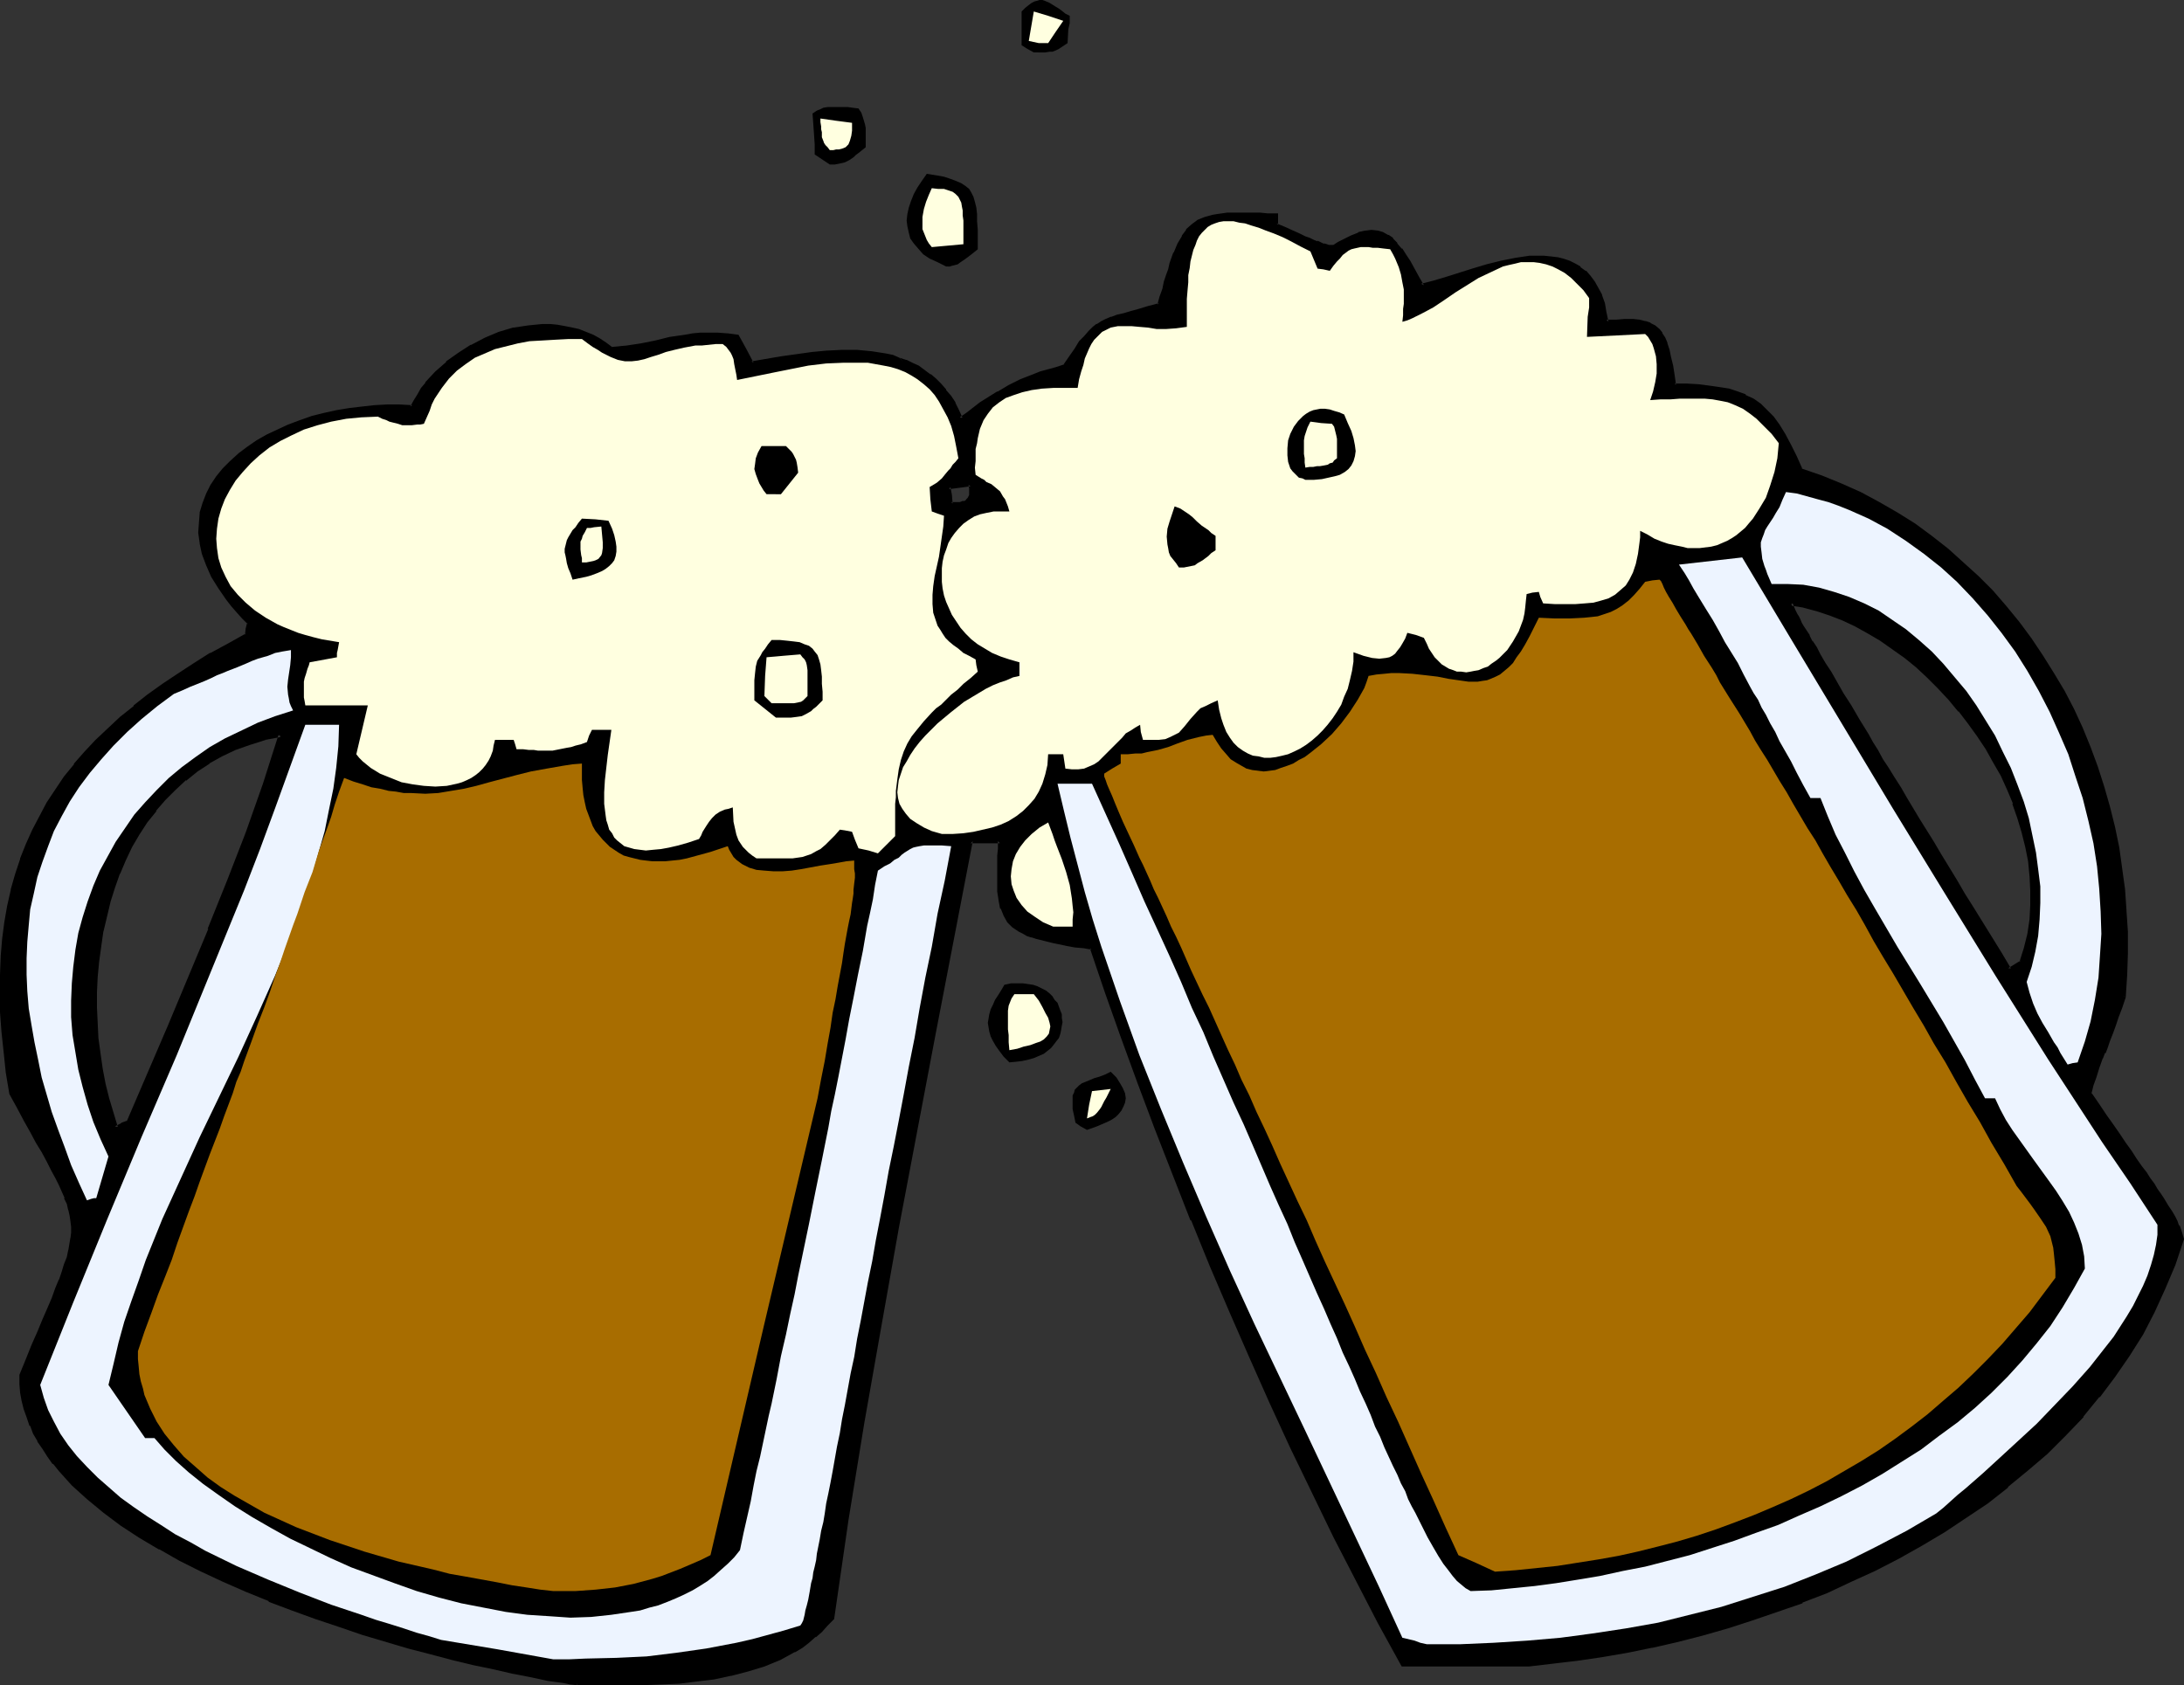 <?xml version="1.0" encoding="UTF-8" standalone="no"?>
<svg
   version="1.0"
   width="129.98mm"
   height="100.302mm"
   id="svg34"
   sodipodi:docname="Beer 13.wmf"
   xmlns:inkscape="http://www.inkscape.org/namespaces/inkscape"
   xmlns:sodipodi="http://sodipodi.sourceforge.net/DTD/sodipodi-0.dtd"
   xmlns="http://www.w3.org/2000/svg"
   xmlns:svg="http://www.w3.org/2000/svg">
  <rect width="100%" height="100%" fill="#333333" stroke="none"/>
  <sodipodi:namedview
     id="namedview34"
     pagecolor="#ffffff"
     bordercolor="#000000"
     borderopacity="0.25"
     inkscape:showpageshadow="2"
     inkscape:pageopacity="0.0"
     inkscape:pagecheckerboard="0"
     inkscape:deskcolor="#d1d1d1"
     inkscape:document-units="mm" />
  <defs
     id="defs1">
    <pattern
       id="WMFhbasepattern"
       patternUnits="userSpaceOnUse"
       width="6"
       height="6"
       x="0"
       y="0" />
  </defs>
  <path
     style="fill:#000000;fill-opacity:1;fill-rule:evenodd;stroke:none"
     d="m 213.958,113.438 h 0.97 l 0.97,-0.162 0.97,-0.162 0.646,-0.323 0.485,-0.485 0.323,-0.808 0.162,-0.485 v -1.293 l -0.162,-0.808 -2.424,0.323 -2.586,0.323 0.323,1.939 z m -84.194,265.335 -1.454,-0.323 -1.616,-0.162 -3.394,-0.646 -3.878,-0.808 -4.04,-0.808 -4.363,-0.808 -4.525,-1.131 -4.686,-1.131 -4.848,-1.293 -5.01,-1.293 -10.342,-3.07 -5.333,-1.778 -5.171,-1.778 -5.333,-1.939 -5.171,-1.939 -5.171,-2.101 -5.171,-2.262 -4.848,-2.424 -4.848,-2.424 -4.525,-2.424 -4.363,-2.747 -4.363,-2.747 -3.878,-2.747 -3.555,-3.07 -3.394,-3.07 -2.909,-3.232 -1.293,-1.616 -1.293,-1.616 -1.131,-1.616 -0.97,-1.778 -0.97,-1.778 -0.808,-1.778 -0.646,-1.778 -0.646,-1.778 -0.485,-1.778 -0.323,-1.939 -0.162,-1.939 -0.162,-1.778 1.454,-3.555 1.454,-3.232 1.131,-2.909 1.131,-2.747 1.131,-2.585 0.97,-2.262 0.97,-2.101 0.646,-2.101 0.808,-1.778 0.485,-1.616 0.485,-1.616 0.485,-1.616 0.485,-2.747 v -1.293 -1.293 -1.293 l -0.323,-1.293 -0.162,-1.293 -0.485,-1.293 -0.485,-1.454 -0.646,-1.454 -0.646,-1.454 -0.808,-1.778 -0.97,-1.616 -0.97,-1.939 -1.131,-2.101 -1.131,-2.101 -1.454,-2.424 -1.293,-2.585 -1.616,-2.909 -1.616,-3.07 -0.808,-4.686 -0.485,-4.686 -0.485,-4.525 -0.323,-4.363 -0.162,-4.363 0.162,-4.04 0.162,-4.04 0.323,-3.878 0.485,-3.878 0.646,-3.717 0.808,-3.555 0.97,-3.393 1.131,-3.393 1.131,-3.393 1.454,-3.07 1.616,-3.232 1.778,-2.909 1.778,-3.07 2.101,-2.747 2.101,-2.909 2.424,-2.747 2.424,-2.585 2.747,-2.585 2.747,-2.585 3.07,-2.424 3.07,-2.585 3.394,-2.424 3.394,-2.262 3.555,-2.262 3.717,-2.262 3.878,-2.262 4.202,-2.262 0.162,-1.454 0.323,-1.293 -1.293,-1.293 -1.293,-1.454 -1.131,-1.293 -1.131,-1.293 -1.778,-2.747 -1.616,-2.585 -1.131,-2.424 -0.808,-2.424 -0.485,-2.424 -0.323,-2.424 v -2.262 l 0.323,-2.101 0.646,-2.101 0.646,-2.101 1.131,-1.939 1.293,-1.778 1.293,-1.778 1.616,-1.616 1.778,-1.616 1.939,-1.616 2.262,-1.293 2.101,-1.293 2.424,-1.293 2.424,-0.97 2.586,-0.97 2.747,-0.97 2.586,-0.646 2.909,-0.646 2.747,-0.485 2.747,-0.485 2.909,-0.162 2.909,-0.162 h 2.747 l 2.909,0.162 0.646,-1.454 0.808,-1.293 0.808,-1.293 0.97,-1.293 2.262,-2.424 2.424,-2.262 2.586,-1.939 2.909,-1.778 3.07,-1.454 3.07,-1.293 3.232,-0.97 3.394,-0.485 3.232,-0.323 h 1.616 l 1.616,0.162 1.616,0.162 1.616,0.323 1.616,0.485 1.454,0.485 1.616,0.808 1.293,0.646 1.454,0.97 1.454,0.97 h 1.778 l 1.778,-0.162 3.232,-0.485 3.232,-0.646 3.232,-0.808 3.232,-0.485 1.778,-0.323 1.778,-0.162 h 1.939 1.939 l 2.101,0.162 2.262,0.323 1.778,2.909 1.616,3.07 6.626,-1.131 6.787,-0.97 3.555,-0.323 3.232,-0.162 h 3.394 l 3.232,0.323 3.232,0.485 1.454,0.323 1.616,0.485 1.293,0.646 1.454,0.485 1.454,0.808 1.293,0.808 1.293,0.97 1.131,0.97 1.131,1.131 1.131,1.293 0.97,1.454 0.97,1.454 0.808,1.616 0.808,1.778 1.616,-1.131 1.616,-1.131 1.454,-0.97 1.293,-0.97 2.586,-1.616 2.424,-1.454 2.586,-1.131 2.909,-1.131 1.616,-0.646 1.616,-0.485 1.778,-0.646 2.101,-0.646 1.293,-1.939 1.131,-1.778 0.97,-1.454 1.131,-1.293 0.97,-0.97 0.808,-0.808 0.97,-0.808 0.97,-0.485 0.97,-0.485 1.293,-0.485 1.293,-0.485 1.454,-0.323 1.454,-0.485 1.939,-0.485 2.101,-0.646 1.293,-0.323 1.131,-0.323 0.485,-1.778 0.485,-1.778 0.485,-1.616 0.485,-1.454 0.485,-1.454 0.323,-1.293 0.808,-2.424 0.808,-1.939 0.97,-1.616 0.97,-1.454 1.131,-1.131 1.293,-0.97 1.616,-0.485 1.778,-0.646 h 0.97 l 1.131,-0.162 1.131,-0.162 h 1.293 4.202 1.778 1.616 l 1.939,0.162 v 2.101 l 1.939,0.97 1.778,0.646 1.454,0.646 1.131,0.646 1.131,0.485 0.97,0.323 0.808,0.323 0.646,0.323 0.646,0.162 0.485,0.162 0.808,0.162 1.293,0.162 1.131,-0.646 0.97,-0.646 1.778,-0.97 1.616,-0.646 1.616,-0.323 1.293,-0.162 1.293,0.162 1.131,0.323 1.131,0.485 0.97,0.808 0.97,0.97 0.97,1.131 0.97,1.454 0.97,1.454 0.97,1.616 0.97,1.778 0.97,1.939 2.586,-0.646 2.747,-0.97 2.909,-0.97 3.07,-0.808 3.394,-0.97 3.232,-0.97 3.232,-0.646 3.232,-0.323 h 1.454 1.616 l 1.454,0.162 1.454,0.162 1.454,0.323 1.293,0.485 1.131,0.485 1.293,0.808 1.131,0.808 0.97,1.131 0.97,1.131 0.808,1.454 0.646,1.454 0.646,1.778 0.485,2.101 0.323,2.101 2.262,-0.162 h 1.939 1.778 l 1.454,0.162 1.293,0.323 1.131,0.323 0.97,0.485 0.808,0.808 0.646,0.808 0.485,0.97 0.485,1.293 0.485,1.454 0.485,1.616 0.323,1.778 0.323,2.101 0.485,2.262 2.747,0.162 2.747,0.162 2.424,0.323 2.262,0.162 1.939,0.485 1.939,0.646 1.778,0.646 1.616,0.97 1.616,0.97 1.454,1.454 1.454,1.454 1.293,1.778 1.293,2.101 1.293,2.262 1.131,2.585 1.293,3.07 4.686,1.616 4.363,1.778 4.363,1.939 4.202,2.101 4.04,2.424 3.878,2.585 3.878,2.585 3.555,2.909 3.394,3.07 3.394,3.07 3.232,3.232 3.07,3.555 2.909,3.555 2.747,3.555 2.586,3.878 2.424,3.878 2.262,4.04 2.101,4.04 2.101,4.363 1.616,4.201 1.616,4.363 1.454,4.525 1.293,4.363 1.131,4.686 0.97,4.525 0.808,4.686 0.485,4.686 0.323,4.848 0.323,4.686 v 4.848 l -0.162,4.848 -0.323,4.848 -0.808,2.424 -0.808,2.101 -0.646,1.939 -0.646,1.778 -0.646,1.616 -0.485,1.454 -0.485,1.293 -0.485,1.293 -0.97,2.101 -0.646,2.101 -0.485,1.778 -0.646,1.939 1.778,2.585 1.778,2.424 1.616,2.424 1.454,2.101 1.293,1.939 1.293,1.778 1.131,1.778 1.131,1.616 0.97,1.454 0.97,1.293 0.808,1.131 0.808,1.293 0.646,0.97 0.646,0.97 0.646,0.97 0.485,0.808 0.808,1.293 0.646,1.131 0.646,1.131 0.323,0.808 0.646,1.454 0.323,1.454 -1.939,5.656 -2.101,5.333 -2.424,5.171 -2.747,5.009 -2.909,5.009 -3.232,4.686 -3.555,4.525 -3.555,4.363 -4.04,4.201 -4.04,4.04 -4.363,3.717 -4.363,3.717 -4.686,3.555 -4.848,3.393 -4.848,3.232 -5.01,3.07 -5.171,2.909 -5.333,2.585 -5.333,2.585 -5.494,2.424 -5.494,2.262 -5.494,2.101 -5.656,1.939 -5.656,1.778 -5.656,1.454 -5.656,1.454 -5.656,1.293 -5.656,1.131 -5.494,0.97 -5.656,0.808 -5.494,0.808 -5.333,0.485 h -28.442 l -5.171,-9.372 -5.01,-9.696 -5.01,-9.857 -4.848,-9.857 -4.848,-10.019 -4.686,-10.18 -4.525,-10.18 -4.525,-10.342 -4.363,-10.342 -4.202,-10.342 -4.04,-10.18 -4.04,-10.342 -3.878,-10.342 -3.717,-10.18 -3.555,-10.019 -3.394,-9.857 -1.939,-0.323 -1.778,-0.323 -1.778,-0.323 -1.616,-0.323 -1.454,-0.323 -1.293,-0.323 -1.293,-0.162 -1.293,-0.323 -1.131,-0.323 -0.97,-0.485 -0.808,-0.485 -0.808,-0.323 -1.454,-0.97 -1.131,-1.131 -0.808,-1.293 -0.646,-1.616 -0.485,-1.778 -0.162,-1.939 v -2.424 -4.04 -1.616 -1.454 l 0.162,-1.778 h -6.626 l -8.403,43.468 -8.242,43.63 -3.878,21.815 -3.717,21.815 -3.717,21.977 -3.232,21.977 -1.293,1.454 -1.293,1.454 -1.293,1.131 -1.454,1.293 -1.616,0.97 -1.616,0.97 -1.616,0.97 -1.616,0.808 -3.555,1.454 -3.717,1.293 -3.717,0.97 -3.878,0.646 -3.878,0.646 -4.04,0.323 -3.878,0.323 h -4.04 l -3.878,0.162 z M 26.018,253.7 l 1.293,-0.646 1.454,-0.485 9.373,-21.815 4.525,-10.827 4.525,-10.827 4.363,-10.827 4.04,-10.988 3.878,-10.988 3.717,-10.988 -3.555,0.808 -3.555,0.97 -3.232,1.131 -3.07,1.616 -2.909,1.616 -2.747,1.778 -2.586,1.939 -2.424,2.262 -2.262,2.262 -2.101,2.424 -1.939,2.747 -1.778,2.747 -1.616,2.747 -1.454,3.07 -1.293,3.07 -1.131,3.07 -1.131,3.232 -0.808,3.232 -0.808,3.393 -0.485,3.393 -0.485,3.393 -0.323,3.555 v 3.393 l -0.162,3.555 0.162,3.393 0.323,3.555 0.323,3.393 0.485,3.393 0.646,3.393 0.808,3.393 0.97,3.232 z m 425.977,-35.55 2.747,-1.616 0.97,-3.232 0.646,-3.232 0.646,-3.232 0.162,-3.232 v -3.232 l -0.162,-3.393 -0.323,-3.232 -0.646,-3.393 -0.808,-3.232 -0.97,-3.232 -1.131,-3.232 -1.293,-3.232 -1.454,-3.07 -1.616,-3.07 -1.778,-3.07 -1.939,-2.909 -2.101,-2.747 -2.101,-2.747 -2.262,-2.747 -2.424,-2.585 -2.424,-2.424 -2.424,-2.262 -2.747,-2.101 -2.586,-2.101 -2.747,-1.778 -2.909,-1.778 -2.747,-1.454 -2.909,-1.454 -2.909,-1.131 -2.909,-0.97 -3.07,-0.646 -2.909,-0.646 0.646,1.616 0.485,0.97 0.162,0.646 0.485,0.485 0.323,0.808 0.485,0.808 0.485,0.97 0.646,1.131 0.808,1.293 0.808,1.454 0.97,1.616 1.131,1.778 1.131,2.101 1.454,2.262 1.454,2.585 1.616,2.747 1.939,3.07 1.939,3.232 1.131,1.778 1.131,1.939 1.131,1.939 1.293,2.101 1.293,2.101 1.293,2.101 1.454,2.262 1.454,2.424 1.454,2.585 1.616,2.424 1.616,2.747 1.616,2.747 1.778,2.747 1.778,3.07 1.778,3.07 1.939,3.07 1.939,3.232 2.101,3.393 2.101,3.555 z"
     id="path1" />
  <path
     style="fill:#000000;fill-opacity:1;fill-rule:evenodd;stroke:none"
     d="m 213.473,113.761 h 1.454 0.97 0.162 l 0.97,-0.162 0.808,-0.485 0.646,-0.646 0.323,-0.808 v -0.646 -1.293 l -0.162,-1.131 -2.909,0.162 -2.747,0.485 0.162,2.262 0.323,2.262 0.808,-0.485 -0.162,-1.939 -0.323,-1.778 -0.323,0.485 2.424,-0.323 2.424,-0.323 -0.485,-0.323 0.162,0.808 v -0.162 1.293 -0.162 0.485 0 l -0.323,0.646 v 0 l -0.485,0.485 h 0.162 l -0.646,0.323 v -0.162 l -0.808,0.323 v 0 h -0.97 -0.97 l 0.323,0.323 z"
     id="path2" />
  <path
     style="fill:#000000;fill-opacity:1;fill-rule:evenodd;stroke:none"
     d="m 129.765,378.288 h 0.162 l -1.616,-0.323 -1.616,-0.162 -3.394,-0.646 -3.717,-0.808 -4.202,-0.646 h 0.162 l -4.363,-0.97 -4.525,-1.131 -4.686,-1.131 -4.848,-1.293 -5.01,-1.293 -10.342,-3.07 -5.333,-1.778 -5.171,-1.778 -5.333,-1.939 -5.171,-1.939 v 0.162 l -5.171,-2.101 -5.01,-2.262 -5.01,-2.424 -4.848,-2.424 -4.525,-2.585 v 0 l -4.363,-2.585 -4.202,-2.747 -3.878,-2.909 v 0.162 l -3.717,-3.07 h 0.162 l -3.394,-3.07 -2.909,-3.232 v 0.162 l -1.293,-1.616 v 0 l -1.293,-1.778 -1.131,-1.616 -0.97,-1.616 v 0 l -0.97,-1.778 -0.808,-1.778 h 0.162 l -0.808,-1.778 v 0 l -0.485,-1.778 -0.485,-1.778 v 0 l -0.323,-1.778 -0.323,-1.939 v 0 -1.778 0.162 l 1.454,-3.555 1.293,-3.07 1.293,-3.07 1.131,-2.747 0.97,-2.424 0.97,-2.424 0.97,-2.101 v 0 l 0.808,-1.939 v -0.162 l 0.646,-1.778 0.646,-1.778 0.485,-1.454 0.485,-1.616 v 0 l 0.485,-2.909 v 0 -1.293 -1.293 -1.293 0 l -0.323,-1.293 -0.162,-1.454 v 0 l -0.485,-1.293 -0.485,-1.454 v 0 l -0.646,-1.454 -0.808,-1.616 -0.646,-1.616 -0.97,-1.616 -1.131,-1.939 -0.97,-2.101 -1.293,-2.101 -1.293,-2.424 -1.454,-2.585 -1.454,-2.909 -1.778,-3.07 0.162,0.162 -0.808,-4.848 -0.646,-4.525 -0.323,-4.686 -0.323,-4.363 v 0.162 l -0.162,-4.363 0.162,-4.04 0.162,-4.04 v 0 l 0.323,-3.878 0.485,-3.878 0.646,-3.555 0.808,-3.555 v 0 l 0.97,-3.555 0.97,-3.393 v 0.162 l 1.293,-3.232 v 0 l 1.454,-3.232 1.454,-3.232 1.778,-2.909 v 0 l 1.939,-2.909 1.939,-2.909 2.262,-2.747 h -0.162 l 2.424,-2.747 2.424,-2.585 2.747,-2.585 2.747,-2.585 3.07,-2.585 -0.162,0.162 3.232,-2.424 3.232,-2.424 3.394,-2.262 3.717,-2.424 3.717,-2.262 h -0.162 l 3.878,-2.262 4.363,-2.262 0.323,-1.616 v 0 l 0.323,-1.454 -1.454,-1.616 -1.293,-1.454 -1.131,-1.293 v 0.162 l -1.131,-1.454 h 0.162 l -1.939,-2.585 -1.454,-2.585 v 0 l -1.131,-2.424 v 0 l -0.808,-2.424 -0.646,-2.424 v 0 l -0.162,-2.262 v 0 -2.262 0.162 l 0.323,-2.262 v 0.162 l 0.485,-2.101 0.808,-2.101 v 0 l 0.97,-1.778 v 0 l 1.293,-1.939 1.454,-1.778 -0.162,0.162 1.616,-1.616 1.778,-1.616 v 0 l 1.939,-1.454 2.101,-1.454 2.262,-1.293 v 0 l 2.262,-1.131 2.424,-1.131 v 0 l 2.586,-0.808 2.586,-0.97 2.747,-0.646 2.747,-0.646 v 0 l 2.747,-0.485 2.909,-0.485 2.909,-0.162 h -0.162 l 2.909,-0.162 h 2.747 l 3.07,0.162 0.97,-1.616 0.646,-1.454 v 0.162 l 0.97,-1.454 h -0.162 l 0.97,-1.131 v 0 l 2.262,-2.424 2.424,-2.262 -0.162,0.162 2.747,-1.939 2.747,-1.778 v 0 l 3.07,-1.616 v 0 l 3.07,-1.131 v 0 l 3.232,-0.97 h -0.162 l 3.394,-0.646 3.232,-0.162 v 0 h 1.616 v 0 l 1.616,0.162 1.616,0.162 1.616,0.323 h -0.162 l 1.616,0.485 1.454,0.485 v 0 l 1.454,0.646 1.454,0.808 v 0 l 1.454,0.808 1.454,1.131 h 1.939 v 0 l 1.778,-0.162 3.232,-0.485 3.232,-0.646 v 0 l 3.232,-0.808 v 0 l 3.394,-0.646 1.616,-0.162 1.778,-0.162 v 0 l 1.939,-0.162 1.939,0.162 h 2.101 v 0 l 2.262,0.323 -0.323,-0.162 1.616,2.909 1.778,3.393 6.949,-1.131 6.949,-0.97 3.394,-0.323 v 0 l 3.232,-0.323 3.394,0.162 v 0 l 3.232,0.162 3.07,0.646 v 0 l 1.454,0.323 1.616,0.485 1.454,0.485 h -0.162 l -1.131,-1.293 -1.454,-0.646 -1.616,-0.323 v 0 l -3.07,-0.485 -3.394,-0.323 v 0 h -3.394 l -3.232,0.162 h -0.162 l -3.394,0.323 -6.949,0.97 -6.626,1.131 0.485,0.323 -1.616,-3.07 -1.778,-3.232 -2.424,-0.323 h -0.162 l -2.101,-0.162 h -1.939 -1.939 v 0 l -1.778,0.162 -1.778,0.323 -3.394,0.485 v 0 l -3.232,0.808 v 0 l -3.232,0.646 -3.232,0.485 -1.778,0.162 h 0.162 l -1.778,0.162 h 0.162 l -1.293,-0.97 -1.454,-0.97 v 0 l -1.454,-0.808 -1.616,-0.646 v 0 l -1.616,-0.646 -1.454,-0.323 v 0 l -1.616,-0.323 -1.778,-0.323 -1.616,-0.162 v 0 h -1.616 -0.162 l -3.232,0.323 -3.232,0.485 h -0.162 l -3.232,0.97 v 0 l -3.07,1.293 v 0 l -3.07,1.616 h -0.162 l -2.747,1.778 -2.747,1.939 v 0.162 l -2.424,2.101 -2.262,2.424 v 0.162 l -0.97,1.131 v 0 l -0.808,1.454 v 0 l -0.808,1.293 -0.808,1.454 0.485,-0.323 -2.909,-0.162 h -2.747 l -2.909,0.162 v 0 l -2.909,0.323 -2.747,0.323 -2.909,0.485 v 0 l -2.909,0.646 -2.586,0.646 -2.747,0.97 -2.586,0.97 v 0 l -2.424,1.131 -2.424,1.131 v 0 l -2.262,1.293 -2.101,1.454 -1.939,1.454 -0.162,0.162 -1.778,1.616 -1.616,1.616 v 0 l -1.454,1.778 -1.293,1.939 v 0 l -0.97,1.939 v 0 l -0.808,2.101 -0.646,2.101 v 0.162 l -0.162,2.101 v 0 l -0.162,2.262 v 0.162 l 0.323,2.262 v 0.162 l 0.485,2.262 0.97,2.585 v 0 l 1.131,2.585 v 0 l 1.616,2.585 1.778,2.585 v 0 l 1.131,1.454 v 0 l 1.131,1.293 1.293,1.454 1.293,1.293 -0.162,-0.323 -0.323,1.293 v 0 l -0.162,1.454 0.162,-0.323 -4.04,2.262 -3.878,2.101 h -0.162 l -3.555,2.262 -3.717,2.424 -3.394,2.262 -3.394,2.424 -3.07,2.424 v 0.162 l -3.07,2.424 -2.747,2.585 -2.747,2.585 -2.424,2.585 -2.424,2.747 v 0.162 l -2.262,2.747 -1.939,2.909 -1.939,2.909 v 0 l -1.616,3.07 -1.616,3.07 -1.454,3.232 v 0 l -1.293,3.232 v 0.162 l -1.131,3.393 -0.97,3.393 v 0.162 l -0.808,3.555 -0.646,3.717 -0.485,3.717 -0.323,3.878 v 0.162 L 0,219.281 v 4.04 4.363 0 l 0.323,4.363 0.485,4.525 0.485,4.686 0.808,4.848 1.778,3.232 1.454,2.747 1.454,2.585 1.293,2.424 1.293,2.101 1.131,2.101 0.97,1.939 0.97,1.778 0.808,1.616 0.646,1.454 0.646,1.454 h -0.162 l 0.646,1.293 0.323,1.454 v -0.162 l 0.323,1.454 0.162,1.131 v 0 l 0.162,1.293 v 1.293 l -0.162,1.293 v -0.162 l -0.485,2.909 v -0.162 l -0.323,1.616 -0.646,1.616 -0.485,1.616 -0.646,1.939 v -0.162 l -0.808,1.939 v 0 l -0.808,2.262 -0.97,2.262 -1.131,2.585 -1.131,2.747 -1.293,2.909 -1.293,3.232 -1.454,3.555 v 1.939 0.162 l 0.162,1.939 0.323,1.778 v 0 l 0.485,1.939 0.646,1.778 v 0 l 0.646,1.939 h 0.162 l 0.646,1.778 0.97,1.616 v 0.162 l 1.131,1.616 1.131,1.778 1.131,1.616 h 0.162 l 1.293,1.616 v 0 l 2.909,3.232 3.394,3.07 v 0 l 3.717,3.07 v 0 l 3.878,2.909 4.202,2.747 4.363,2.585 h 0.162 l 4.525,2.585 4.848,2.424 4.848,2.262 5.171,2.262 5.171,2.101 v 0.162 l 5.171,1.939 5.333,1.939 5.333,1.778 5.171,1.778 10.342,3.07 5.01,1.293 4.848,1.293 4.686,1.131 4.686,0.97 4.202,0.97 v 0 l 4.202,0.808 3.717,0.808 3.555,0.485 1.454,0.323 1.616,0.162 v 0 z"
     id="path3" />
  <path
     style="fill:#000000;fill-opacity:1;fill-rule:evenodd;stroke:none"
     d="m 203.454,81.766 1.454,0.646 1.454,0.646 h -0.162 l 1.293,0.808 1.293,0.97 v 0 l 1.131,0.97 1.131,1.131 1.131,1.293 v 0 l 0.97,1.454 0.97,1.454 v -0.162 l 0.808,1.778 0.97,2.262 2.101,-1.616 1.454,-0.97 1.454,-1.131 1.293,-0.97 2.586,-1.616 v 0 l 2.424,-1.293 2.747,-1.293 2.747,-1.131 v 0 l 1.454,-0.485 1.778,-0.485 1.778,-0.646 2.101,-0.646 1.454,-2.262 1.293,-1.616 0.97,-1.454 h -0.162 l 1.131,-1.293 0.97,-0.97 0.808,-0.808 v 0 l 0.808,-0.646 v 0 l 0.97,-0.646 1.131,-0.485 v 0 l 1.131,-0.323 h -0.162 l 1.293,-0.485 1.454,-0.485 1.616,-0.323 1.939,-0.646 2.101,-0.485 1.131,-0.323 1.454,-0.485 0.646,-1.939 0.485,-1.778 0.485,-1.616 0.485,-1.454 0.323,-1.454 0.485,-1.293 0.808,-2.424 v 0.162 l 0.808,-2.101 0.808,-1.616 v 0 l 1.131,-1.293 h -0.162 l 1.131,-1.131 v 0 l 1.293,-0.808 h -0.162 l 1.616,-0.646 v 0 l 1.778,-0.485 h -0.162 l 0.97,-0.162 h 1.131 l 1.131,-0.162 v 0 l 1.293,-0.162 h 4.202 l 1.778,0.162 h 1.616 l 1.939,0.162 -0.323,-0.485 v 2.424 l 2.101,0.97 1.778,0.808 1.454,0.646 1.131,0.485 1.131,0.485 0.97,0.485 0.808,0.323 v 0 l 0.646,0.323 v -0.162 l 0.646,0.323 v 0 l 0.485,0.162 0.808,0.162 h 1.616 l 1.131,-0.646 0.97,-0.485 v 0 l 1.778,-0.97 1.778,-0.808 -0.162,0.162 1.616,-0.485 h -0.162 1.454 -0.162 1.293 -0.162 l 1.131,0.323 v 0 l 1.131,0.485 h -0.162 l 1.131,0.808 h -0.162 l 0.97,0.97 v 0 l 0.97,1.131 v 0 l 0.808,1.293 0.97,1.454 v 0 l 0.97,1.616 0.97,1.778 1.293,2.262 2.909,-0.808 2.747,-0.808 2.909,-0.97 3.07,-0.97 3.232,-0.97 3.232,-0.808 v 0 l 3.232,-0.646 3.232,-0.323 v 0 l 1.454,-0.162 h 1.616 -0.162 l 1.616,0.162 1.293,0.162 v 0 l 1.454,0.323 1.293,0.646 v -0.162 l 1.131,0.646 v 0 l 1.131,0.646 v 0 l 1.131,0.808 v 0 l 0.97,1.131 v -0.162 l 0.97,1.293 v -0.162 l 0.646,1.454 0.808,1.616 v -0.162 l 0.485,1.778 0.485,1.939 v 0 l 0.485,2.585 2.586,-0.162 h 1.939 1.778 -0.162 l 1.616,0.162 1.293,0.162 h -0.162 l 1.131,0.485 -0.162,-0.162 0.97,0.646 v -0.162 l 0.808,0.808 -0.162,-0.162 0.646,0.808 v 0 l 0.646,0.97 0.485,1.293 v -0.162 l 0.323,1.454 0.485,1.616 v 0 l 0.323,1.778 0.485,2.101 0.323,2.747 3.232,0.162 2.747,0.162 h -0.162 l 2.424,0.162 2.262,0.323 2.101,0.485 h -0.162 l 1.939,0.646 v 0 l 1.778,0.646 v 0 l 1.616,0.808 v 0 l 1.454,1.131 v -0.162 l 1.454,1.454 1.454,1.454 -0.162,-0.162 1.293,1.778 1.454,2.101 v 0 l 1.131,2.262 1.293,2.747 1.293,3.07 4.848,1.616 v 0 l 4.363,1.778 4.363,1.939 4.202,2.262 h -0.162 l 4.202,2.262 3.878,2.585 3.717,2.747 v -0.162 l 3.717,2.909 h -0.162 l 3.555,3.07 3.232,3.07 3.232,3.232 3.07,3.555 v -0.162 l 2.909,3.555 v 0 l 2.747,3.717 2.586,3.878 2.424,3.878 v -0.162 l 2.262,4.04 2.101,4.201 1.939,4.201 1.778,4.201 h -0.162 l 1.778,4.363 1.293,4.363 1.293,4.525 1.131,4.686 v -0.162 l 0.97,4.686 0.808,4.686 0.485,4.686 0.485,4.686 v 0 l 0.162,4.686 v 4.848 l -0.162,4.848 -0.323,4.848 v -0.162 l 0.97,0.323 0.323,-5.009 0.162,-4.848 v -4.848 l -0.323,-4.686 v -0.162 l -0.323,-4.686 -0.646,-4.686 -0.646,-4.686 -0.97,-4.686 v 0 l -1.131,-4.525 -1.293,-4.525 -1.454,-4.525 -1.616,-4.363 v 0 l -1.778,-4.363 -1.939,-4.201 -2.101,-4.04 -2.424,-4.04 v 0 l -2.424,-3.878 -2.586,-3.878 -2.747,-3.717 v 0 l -2.909,-3.555 v 0 l -3.07,-3.555 -3.232,-3.232 -3.394,-3.07 -3.394,-3.07 v 0 l -3.717,-2.909 v 0 l -3.717,-2.747 -3.878,-2.424 -4.202,-2.424 v 0 l -4.202,-2.262 -4.363,-1.939 -4.363,-1.778 v 0 l -4.686,-1.616 0.323,0.162 -1.293,-2.909 -1.293,-2.585 -1.293,-2.424 v 0 l -1.293,-2.101 -1.293,-1.778 v 0 l -1.454,-1.454 -1.454,-1.454 v 0 l -1.616,-1.131 v 0 l -1.778,-0.808 v -0.162 l -1.778,-0.646 v 0 l -1.939,-0.646 v 0 l -2.101,-0.323 -2.262,-0.323 -2.424,-0.323 v 0 l -2.747,-0.162 h -2.747 l 0.323,0.323 -0.323,-2.262 -0.323,-2.101 -0.485,-1.939 v 0 l -0.323,-1.616 -0.485,-1.454 v -0.162 l -0.485,-1.131 -0.646,-0.97 V 74.817 l -0.646,-0.808 -0.97,-0.808 -0.97,-0.485 -0.162,-0.162 -0.97,-0.323 h -0.162 l -1.293,-0.323 -1.454,-0.162 v 0 h -1.778 l -1.939,0.162 h -2.262 l 0.485,0.485 -0.485,-2.262 v 0 l -0.323,-1.939 -0.646,-1.778 V 66.253 l -0.808,-1.454 -0.808,-1.454 v 0 L 357.782,62.051 v 0 l -0.97,-1.131 h -0.162 l -1.131,-0.808 v -0.162 l -1.131,-0.646 v 0 l -1.293,-0.646 v 0 l -1.454,-0.485 -1.293,-0.323 h -0.162 l -1.293,-0.162 -1.616,-0.162 v 0 h -1.616 -1.454 -0.162 l -3.232,0.485 -3.232,0.646 v 0 l -3.232,0.808 -3.232,0.97 -3.07,0.97 -3.07,0.97 -2.747,0.808 -2.586,0.646 0.646,0.323 -1.131,-1.939 -0.97,-1.778 -0.97,-1.778 v 0 l -0.97,-1.454 -0.808,-1.293 h -0.162 l -0.97,-1.131 v -0.162 l -0.97,-0.97 v -0.162 l -0.97,-0.646 h -0.162 l -1.131,-0.646 -1.131,-0.323 v 0 l -1.454,-0.162 -1.293,0.162 h -0.162 l -1.454,0.323 -0.162,0.162 -1.616,0.646 -1.939,0.97 v 0 l -0.97,0.485 -0.97,0.646 h 0.162 -1.293 0.162 l -0.97,-0.323 h -0.323 v 0 l -0.646,-0.323 v 0 l -0.646,-0.323 v 0.162 l -0.808,-0.323 -0.97,-0.485 -0.97,-0.323 -1.293,-0.646 -1.454,-0.646 -1.778,-0.808 -1.939,-0.808 0.323,0.323 v -2.585 h -2.424 l -1.616,-0.162 h -1.778 -4.202 -1.293 -0.162 l -1.131,0.162 -1.131,0.162 -0.97,0.162 v 0 l -1.778,0.485 v 0 l -1.616,0.646 -1.293,0.97 -1.293,1.131 v 0.162 l -0.97,1.293 v 0.162 l -0.97,1.616 -0.808,1.939 -0.162,0.162 -0.808,2.262 -0.323,1.454 -0.485,1.293 -0.485,1.454 -0.323,1.616 -0.646,1.778 -0.485,1.778 0.323,-0.323 -1.131,0.323 -1.293,0.323 -2.101,0.646 -1.778,0.485 -1.616,0.485 -1.454,0.323 -1.293,0.485 h -0.162 l -1.131,0.485 v 0 l -0.97,0.485 -0.97,0.646 h -0.162 l -0.808,0.646 -0.162,0.162 -0.808,0.808 -0.97,1.131 -1.131,1.131 v 0 l -0.97,1.616 -1.131,1.616 -1.454,2.101 0.323,-0.162 -1.939,0.646 -1.778,0.485 -1.778,0.485 -1.616,0.646 v 0 l -2.909,1.131 -2.586,1.293 -2.424,1.454 h -0.162 l -2.586,1.616 -1.293,0.808 -1.454,1.131 -1.454,1.131 -1.616,1.131 0.646,0.162 -0.808,-1.778 -0.808,-1.616 V 90.492 l -0.97,-1.454 -1.131,-1.293 v -0.162 l -1.131,-1.293 -1.131,-1.131 -1.131,-0.97 h -0.162 l -1.293,-0.97 -1.293,-0.97 v 0 l -1.454,-0.646 -1.293,-0.646 h -0.162 l -1.454,-0.485 z"
     id="path4" />
  <path
     style="fill:#000000;fill-opacity:1;fill-rule:evenodd;stroke:none"
     d="m 477.204,223.967 -0.808,2.424 -0.646,2.101 -0.808,1.939 -0.646,1.778 -0.485,1.616 v 0 l -0.646,1.454 v 0 l -0.485,1.293 v 0 l -0.485,1.131 v 0.162 l -0.808,2.262 -0.808,1.939 -0.485,1.778 -0.485,2.262 1.778,2.747 1.616,2.424 1.616,2.262 1.454,2.101 1.454,1.939 1.293,1.939 1.131,1.616 0.97,1.616 1.131,1.454 0.808,1.454 0.97,1.131 0.808,1.131 0.646,1.131 0.646,0.97 0.485,0.808 0.646,0.808 0.808,1.454 0.646,1.131 v 0 l 0.485,0.97 0.485,0.808 h -0.162 l 0.646,1.454 v 0 l 0.323,1.454 v -0.162 l -1.778,5.494 v 0 l -2.101,5.333 -2.424,5.171 -2.747,5.009 v 0 l -3.07,4.848 -3.07,4.686 -3.555,4.525 v 0 l -3.555,4.363 v 0 l -4.04,4.201 -4.04,4.04 -4.363,3.717 h 0.162 l -4.525,3.717 v 0 l -4.525,3.555 -4.848,3.393 -5.01,3.232 -5.01,2.909 h 0.162 l -5.333,2.909 -5.171,2.747 -5.494,2.585 -5.333,2.424 -5.494,2.262 v -0.162 l -5.494,2.101 -5.656,1.939 -5.656,1.778 -5.656,1.616 -5.656,1.293 -5.656,1.293 h 0.162 l -5.656,1.131 -5.656,0.97 -5.494,0.97 -5.494,0.646 -5.494,0.485 h 0.162 -28.442 l 0.485,0.323 -5.171,-9.534 -5.171,-9.534 -4.848,-9.857 -4.848,-9.857 -4.848,-10.019 -4.686,-10.18 -4.686,-10.18 -4.363,-10.342 -4.363,-10.342 -4.363,-10.342 h 0.162 l -4.202,-10.342 -3.878,-10.18 v 0 l -3.878,-10.342 -3.717,-10.019 -3.555,-10.18 -3.555,-10.18 -2.262,-0.323 -1.778,-0.323 -1.778,-0.323 -1.616,-0.162 -1.454,-0.323 h 0.162 l -1.454,-0.323 -1.293,-0.323 -1.131,-0.323 -1.131,-0.323 h 0.162 l -0.97,-0.323 -0.97,-0.485 -0.808,-0.323 v 0 l -1.293,-1.131 v 0.162 l -1.131,-1.131 h 0.162 l -0.808,-1.293 v 0 l -0.646,-1.454 v 0 l -0.485,-1.778 v 0.162 l -0.162,-2.101 v 0.162 l -0.162,-2.424 v -4.04 l 0.162,-1.616 v -1.454 -2.262 h -7.272 l -8.403,43.953 -8.242,43.468 -4.04,21.815 -3.717,21.977 -3.555,21.815 -3.394,22.138 0.162,-0.323 -1.293,1.454 -1.293,1.454 -1.293,1.131 v 0 l -1.454,1.293 v -0.162 l -1.454,1.131 -1.616,0.97 v 0 l -1.616,0.97 -1.778,0.808 -3.394,1.454 v -0.162 l -3.555,1.293 -3.878,0.97 h 0.162 l -3.878,0.646 -4.04,0.646 -3.878,0.323 v 0 l -3.878,0.323 -4.04,0.162 h -3.878 -10.989 v 0.808 h 10.989 3.878 l 4.04,-0.162 3.878,-0.162 h 0.162 l 3.878,-0.485 4.04,-0.485 3.717,-0.808 h 0.162 l 3.717,-0.97 3.717,-1.131 v 0 l 3.555,-1.454 1.778,-0.97 1.454,-0.808 h 0.162 l 1.616,-0.97 1.454,-1.131 v 0 l 1.454,-1.293 h 0.162 l 1.293,-1.131 1.293,-1.454 1.454,-1.454 3.232,-22.3 3.555,-21.815 3.878,-21.977 3.878,-21.815 8.242,-43.468 8.403,-43.63 -0.485,0.485 h 6.626 l -0.485,-0.485 v 1.778 l -0.162,1.454 v 1.616 4.04 2.424 0 l 0.323,2.101 v 0 l 0.323,1.778 h 0.162 l 0.646,1.616 v 0 l 0.808,1.454 1.131,1.131 v 0 l 1.454,0.97 0.97,0.485 0.808,0.485 0.97,0.323 h 0.162 l 0.97,0.323 1.293,0.323 1.293,0.323 1.293,0.323 v 0 l 1.616,0.323 1.454,0.323 1.778,0.323 1.939,0.162 1.778,0.323 -0.323,-0.323 3.394,10.019 3.555,10.019 3.717,10.18 3.878,10.342 v 0 l 4.04,10.342 4.04,10.342 h 0.162 l 4.202,10.342 4.363,10.18 4.525,10.342 4.525,10.18 4.686,10.18 4.848,10.019 4.848,10.019 5.01,9.696 5.01,9.696 5.333,9.696 h 28.603 v 0 l 5.494,-0.646 5.494,-0.646 5.494,-0.808 5.656,-0.97 5.494,-1.131 h 0.162 l 5.656,-1.293 5.656,-1.454 5.656,-1.616 5.494,-1.778 5.656,-1.939 5.656,-1.939 v -0.162 l 5.494,-2.101 5.494,-2.585 5.333,-2.424 5.333,-2.747 5.171,-2.909 v 0 l 5.171,-3.07 4.848,-3.232 4.848,-3.232 4.525,-3.555 V 334.496 l 4.525,-3.717 v 0 l 4.363,-3.717 4.04,-4.04 4.04,-4.201 v -0.162 l 3.555,-4.363 h 0.162 l 3.394,-4.525 3.232,-4.686 3.07,-4.848 v 0 l 2.586,-5.009 2.424,-5.333 2.262,-5.333 v 0 l 1.939,-5.817 -0.485,-1.616 v 0 l -0.485,-1.454 h -0.162 l -0.323,-0.97 -0.485,-0.97 v 0 l -0.646,-1.131 -0.97,-1.454 -0.485,-0.808 -0.485,-0.808 -0.646,-0.97 -0.808,-1.131 -0.646,-1.131 -0.97,-1.293 -0.808,-1.293 -1.131,-1.454 -1.131,-1.616 -1.131,-1.778 -1.293,-1.778 -1.293,-1.939 -1.454,-2.101 -1.616,-2.262 -1.616,-2.424 -1.778,-2.585 v 0.323 l 0.485,-1.939 0.646,-1.778 0.646,-2.101 0.808,-2.262 v 0.162 l 0.485,-1.293 h 0.162 l 0.485,-1.293 v 0 l 0.485,-1.454 v 0 l 0.646,-1.616 0.646,-1.778 0.646,-1.939 0.808,-2.101 0.808,-2.424 z"
     id="path5" />
  <path
     style="fill:#000000;fill-opacity:1;fill-rule:evenodd;stroke:none"
     d="m 25.856,254.346 1.778,-0.97 -0.162,0.162 1.616,-0.646 9.373,-21.815 4.686,-10.827 4.363,-10.988 h 0.162 l 4.202,-10.827 v 0 l 4.202,-10.988 3.878,-10.988 3.878,-11.796 -4.363,0.97 v 0 l -3.394,0.97 -3.394,1.293 v 0 l -3.07,1.454 -2.909,1.616 v 0 l -2.909,1.939 -2.424,1.939 h -0.162 l -2.424,2.262 -2.262,2.262 -2.101,2.424 v 0.162 l -1.939,2.585 -1.778,2.747 v 0 l -1.616,2.909 -1.454,2.909 -1.454,3.07 v 0.162 l -1.131,3.07 -1.131,3.232 -0.808,3.232 -0.646,3.393 v 0 l -0.646,3.393 -0.323,3.555 -0.323,3.393 v 0.162 l -0.162,3.393 -0.162,3.555 0.162,3.393 v 0.162 l 0.323,3.393 0.323,3.555 0.485,3.393 0.808,3.393 v 0 l 0.646,3.393 0.97,3.232 1.293,3.717 0.646,-0.808 -0.97,-3.232 -0.97,-3.232 -0.808,-3.232 v 0 l -0.646,-3.393 -0.485,-3.393 -0.485,-3.555 -0.162,-3.393 v 0 l -0.162,-3.393 v -3.555 l 0.162,-3.393 v 0 l 0.323,-3.393 0.485,-3.555 0.485,-3.393 v 0.162 l 0.808,-3.393 0.808,-3.393 0.97,-3.07 1.131,-3.232 v 0.162 l 1.293,-3.07 1.454,-3.07 1.616,-2.747 v 0 l 1.778,-2.747 2.101,-2.585 h -0.162 l 2.101,-2.424 2.262,-2.262 2.424,-2.262 v 0.162 l 2.586,-2.101 2.747,-1.778 h -0.162 l 2.909,-1.616 3.07,-1.454 v 0 l 3.232,-1.131 3.555,-1.131 h -0.162 l 3.555,-0.646 -0.485,-0.646 -3.555,11.15 -3.878,10.988 -4.202,10.827 v 0 l -4.363,10.827 h 0.162 l -4.525,10.827 -4.525,10.827 -9.373,21.815 0.162,-0.323 -1.293,0.485 -0.162,0.162 -1.293,0.646 0.646,0.162 z"
     id="path6" />
  <path
     style="fill:#000000;fill-opacity:1;fill-rule:evenodd;stroke:none"
     d="m 451.833,218.796 3.394,-2.101 0.97,-3.232 v 0 l 0.646,-3.232 0.485,-3.232 0.323,-3.232 v -3.393 l -0.162,-3.393 v 0 l -0.485,-3.232 -0.485,-3.393 v 0 l -0.808,-3.393 -0.97,-3.232 -1.131,-3.232 h -0.162 l -1.293,-3.232 -1.454,-3.07 -1.616,-3.07 -1.778,-3.07 v 0 l -1.939,-2.909 -1.939,-2.909 -2.101,-2.747 h -0.162 l -2.262,-2.747 -2.424,-2.585 -2.424,-2.424 -2.424,-2.262 h -0.162 l -2.586,-2.101 v 0 l -2.747,-2.101 -2.747,-1.778 -2.747,-1.778 v 0 l -2.909,-1.616 -2.909,-1.293 -2.909,-1.131 v 0 l -3.07,-0.97 -2.909,-0.808 h -0.162 l -3.555,-0.646 0.808,2.262 0.485,0.97 0.323,0.646 v 0 l 0.323,0.646 v 0 l 0.485,0.646 0.323,0.97 v 0 l 0.646,0.97 0.646,1.131 v -0.162 l 0.646,1.293 v 0.162 l 0.97,1.454 0.97,1.616 0.97,1.778 1.293,2.101 2.909,4.686 1.616,2.747 1.939,3.07 1.939,3.393 1.131,1.778 1.131,1.778 1.131,2.101 1.293,1.939 1.293,2.101 1.293,2.262 1.293,2.262 1.454,2.424 1.454,2.424 1.616,2.585 1.616,2.585 1.616,2.747 1.778,2.909 1.778,2.909 1.939,3.07 1.939,3.232 1.939,3.232 2.101,3.393 2.101,3.393 2.424,4.04 0.485,-0.97 -2.101,-3.555 -2.101,-3.393 -2.101,-3.393 -2.101,-3.393 -1.939,-3.07 -1.778,-3.07 -1.778,-2.909 -1.778,-2.909 -1.616,-2.747 -1.616,-2.585 -1.616,-2.585 -1.454,-2.424 -1.454,-2.424 -1.293,-2.262 -1.454,-2.262 -1.293,-2.101 -1.293,-1.939 -1.131,-2.101 -1.131,-1.778 -0.97,-1.778 -2.101,-3.393 -1.778,-3.07 -1.778,-2.747 -2.747,-4.848 -1.293,-1.939 -1.131,-1.939 -0.808,-1.616 -0.97,-1.454 v 0.162 l -0.646,-1.293 v -0.162 l -0.646,-0.97 -0.646,-0.97 v 0 l -0.485,-0.808 -0.323,-0.808 v 0 l -0.323,-0.646 v 0 l -0.323,-0.485 -0.485,-0.97 -0.646,-1.616 -0.485,0.646 3.07,0.485 h -0.162 l 3.07,0.808 2.909,0.97 v 0 l 2.909,1.131 2.747,1.293 2.909,1.616 v 0 l 2.747,1.616 2.747,1.939 2.747,1.939 v 0 l 2.586,2.101 v 0 l 2.424,2.262 2.424,2.424 2.424,2.585 2.262,2.747 v -0.162 l 2.101,2.747 2.101,2.909 1.939,2.909 v 0 l 1.616,2.909 1.778,3.07 1.454,3.232 1.293,3.07 h -0.162 l 1.131,3.232 0.97,3.232 0.808,3.232 v 0 l 0.646,3.232 0.323,3.393 v -0.162 l 0.162,3.393 v 3.232 0 l -0.162,3.232 -0.485,3.232 -0.808,3.232 v 0 l -0.97,3.07 0.323,-0.323 -2.909,1.778 h 0.646 z"
     id="path7" />
  <path
     style="fill:#edf4ff;fill-opacity:1;fill-rule:evenodd;stroke:none"
     d="m 124.432,373.278 -12.605,-2.262 -12.605,-2.101 -2.586,-0.808 -2.909,-0.808 -2.909,-0.97 -3.07,-0.97 -3.232,-0.97 -3.232,-1.131 -3.394,-1.131 -3.394,-1.131 -7.11,-2.747 -7.11,-2.909 -7.11,-3.07 -6.949,-3.393 -3.394,-1.939 -3.394,-1.778 -3.232,-2.101 -3.07,-1.939 -3.07,-2.101 -2.909,-2.101 -2.586,-2.262 -2.586,-2.262 -2.424,-2.424 -2.262,-2.424 -1.939,-2.424 -1.778,-2.585 -1.454,-2.747 -1.293,-2.585 -0.97,-2.747 -0.808,-2.909 7.434,-18.583 7.595,-18.583 7.757,-18.583 7.918,-18.422 7.595,-18.583 7.595,-18.583 3.555,-9.211 3.394,-9.211 3.394,-9.372 3.394,-9.372 h 7.595 l -0.162,4.848 -0.485,4.848 -0.646,4.686 -0.97,4.686 -0.97,4.848 -1.293,4.525 -1.293,4.686 -1.454,4.686 -1.616,4.686 -1.778,4.686 -3.717,9.211 -4.04,9.049 -4.202,9.211 -4.363,9.049 -4.363,9.049 -4.202,9.211 -4.202,9.211 -3.717,9.211 -1.616,4.686 -1.616,4.525 -1.616,4.686 -1.293,4.686 -1.131,4.848 -1.131,4.686 8.242,11.958 h 2.101 l 2.262,2.585 2.586,2.585 2.909,2.585 3.232,2.585 3.394,2.424 3.717,2.585 3.878,2.424 4.202,2.424 4.363,2.424 4.363,2.101 4.686,2.262 4.686,2.101 4.848,1.778 4.848,1.778 5.01,1.778 5.01,1.454 5.01,1.293 5.01,0.97 5.01,0.97 4.848,0.646 5.01,0.323 4.686,0.323 4.686,-0.162 4.525,-0.485 4.363,-0.646 2.101,-0.323 2.101,-0.646 1.939,-0.485 2.101,-0.808 1.939,-0.808 1.778,-0.808 1.939,-0.97 1.616,-0.97 1.778,-1.131 1.454,-1.131 1.616,-1.454 1.454,-1.293 1.454,-1.454 1.293,-1.616 0.808,-3.878 0.808,-3.555 0.808,-3.555 0.646,-3.555 0.646,-3.232 0.808,-3.232 0.646,-3.07 0.646,-3.07 0.646,-3.07 0.646,-2.747 1.131,-5.494 0.97,-5.171 1.131,-4.848 0.97,-4.686 0.97,-4.363 0.808,-4.201 0.808,-3.878 0.808,-3.878 0.808,-3.878 1.454,-7.272 1.454,-7.11 1.454,-7.272 0.646,-3.717 0.808,-3.717 0.808,-4.04 0.808,-4.201 0.808,-4.201 0.808,-4.525 0.97,-4.848 0.97,-5.009 1.131,-5.494 0.97,-5.656 0.646,-2.909 0.646,-3.07 0.485,-3.232 0.646,-3.232 1.454,-0.97 1.293,-0.646 0.97,-0.808 0.97,-0.485 0.646,-0.646 0.646,-0.485 1.293,-0.808 0.646,-0.323 0.646,-0.162 0.808,-0.162 0.97,-0.162 h 1.131 1.293 1.616 l 2.101,0.162 -1.454,7.756 -1.616,7.433 -1.293,7.433 -1.454,6.948 -1.293,6.948 -1.131,6.625 -1.293,6.464 -1.131,6.141 -1.131,5.979 -1.131,5.817 -1.131,5.494 -0.97,5.494 -0.97,5.171 -0.97,5.009 -0.808,4.686 -0.97,4.686 -0.808,4.363 -0.808,4.363 -0.808,4.04 -0.646,4.04 -0.808,3.717 -0.646,3.555 -0.646,3.555 -0.646,3.232 -0.485,3.07 -0.646,3.07 -0.485,2.747 -0.485,2.747 -0.485,2.585 -0.485,2.424 -0.485,2.262 -0.323,2.262 -0.323,1.939 -0.485,1.939 -0.323,1.939 -0.323,1.616 -0.323,1.616 -0.162,1.454 -0.323,1.454 -0.323,1.293 -0.162,1.293 -0.323,1.131 -0.323,1.939 -0.323,1.778 -0.323,1.293 -0.323,1.131 -0.162,0.97 -0.162,0.646 -0.162,0.646 -0.162,0.323 -0.162,0.323 -0.323,0.485 -3.717,1.131 -3.555,0.97 -3.555,0.97 -3.555,0.808 -3.394,0.646 -3.394,0.646 -6.787,0.97 -6.626,0.808 -6.787,0.323 -6.949,0.162 -3.555,0.162 z"
     id="path8" />
  <path
     style="fill:#edf4ff;fill-opacity:1;fill-rule:evenodd;stroke:none"
     d="m 320.937,369.885 -1.454,-0.323 -1.293,-0.485 -2.747,-0.646 -5.333,-11.635 -5.494,-11.635 -11.15,-23.592 -11.312,-23.754 -5.494,-11.958 -5.333,-12.119 -5.171,-12.119 -5.01,-12.119 -4.848,-12.119 -4.363,-12.119 -4.202,-12.281 -1.939,-6.141 -1.778,-6.141 -1.616,-6.141 -1.616,-6.141 -1.454,-5.979 -1.454,-6.141 h 7.757 l 3.07,6.787 3.07,6.787 2.909,6.625 2.747,6.302 2.909,6.302 2.747,5.979 2.586,5.817 2.424,5.817 2.586,5.494 2.262,5.494 2.262,5.171 2.262,5.171 2.262,4.848 2.101,4.848 1.939,4.525 1.939,4.525 1.939,4.363 1.939,4.201 1.616,4.04 1.778,4.04 1.616,3.717 1.616,3.717 1.616,3.555 1.454,3.393 1.454,3.232 1.293,3.232 1.454,3.07 1.293,2.909 1.131,2.747 1.293,2.747 1.131,2.585 0.97,2.585 1.131,2.262 0.97,2.424 0.97,2.101 0.97,2.101 0.97,1.939 0.808,1.939 0.97,1.778 0.646,1.778 0.808,1.616 0.808,1.454 1.454,2.909 1.293,2.585 1.293,2.262 1.131,1.939 1.131,1.778 1.131,1.454 0.97,1.293 0.97,1.131 0.97,0.808 0.97,0.808 1.131,0.646 4.686,-0.162 4.848,-0.485 4.848,-0.485 4.848,-0.646 5.01,-0.808 4.848,-0.808 5.171,-1.131 5.01,-0.97 5.01,-1.293 5.01,-1.293 5.01,-1.616 5.01,-1.616 4.848,-1.778 5.01,-1.778 4.686,-2.101 4.848,-2.101 4.686,-2.262 4.686,-2.424 4.525,-2.585 4.363,-2.747 4.363,-2.747 4.04,-3.07 4.202,-3.07 3.878,-3.232 3.717,-3.393 3.555,-3.555 3.394,-3.717 3.232,-3.878 3.07,-3.878 2.747,-4.201 2.586,-4.363 2.424,-4.363 -0.162,-2.747 -0.485,-2.585 -0.808,-2.585 -0.97,-2.424 -1.131,-2.424 -1.454,-2.424 -1.454,-2.262 -1.616,-2.262 -3.394,-4.686 -3.232,-4.525 -1.616,-2.262 -1.454,-2.262 -1.293,-2.424 -1.131,-2.424 h -2.262 l -2.262,-4.201 -2.262,-4.363 -4.848,-8.564 -5.171,-8.564 -5.171,-8.403 -5.01,-8.564 -2.424,-4.201 -2.262,-4.201 -2.101,-4.201 -2.101,-4.04 -1.778,-4.201 -1.616,-4.04 h -2.262 l -1.616,-2.909 -1.454,-2.747 -1.293,-2.585 -1.293,-2.262 -1.293,-2.262 -0.97,-2.101 -1.131,-1.939 -0.97,-1.939 -0.97,-1.616 -0.808,-1.778 -0.97,-1.454 -0.808,-1.454 -1.454,-2.747 -1.293,-2.585 -2.909,-4.686 -1.293,-2.424 -1.454,-2.585 -1.616,-2.585 -1.778,-2.909 -0.97,-1.616 -0.97,-1.778 -0.97,-1.616 -1.293,-1.939 14.221,-1.616 11.312,18.906 22.624,37.651 11.474,18.745 11.635,18.906 11.797,18.745 12.12,18.583 6.302,9.211 6.141,9.372 v 2.262 l -0.323,2.262 -0.485,2.262 -0.646,2.262 -0.808,2.424 -0.97,2.262 -1.131,2.262 -1.131,2.262 -1.454,2.424 -1.454,2.262 -1.454,2.262 -1.778,2.262 -3.555,4.525 -3.878,4.363 -4.04,4.201 -4.04,4.201 -4.202,3.878 -4.04,3.717 -3.878,3.555 -3.878,3.393 -1.778,1.454 -1.616,1.454 -1.616,1.454 -1.616,1.293 -6.626,3.878 -6.787,3.555 -6.787,3.393 -6.949,2.909 -6.949,2.747 -7.11,2.262 -7.11,2.262 -7.11,1.778 -7.11,1.778 -7.272,1.293 -7.434,1.131 -7.272,0.97 -7.434,0.646 -7.595,0.485 -7.434,0.323 z"
     id="path9" />
  <path
     style="fill:#a86d00;fill-opacity:1;fill-rule:evenodd;stroke:none"
     d="m 124.432,357.927 -2.909,-0.323 -3.07,-0.485 -3.232,-0.485 -3.232,-0.646 -3.555,-0.646 -3.555,-0.646 -3.717,-0.646 -3.717,-0.97 -7.757,-1.778 -7.757,-2.262 -3.878,-1.293 -3.878,-1.293 -7.595,-2.909 -3.555,-1.616 -3.555,-1.616 -3.394,-1.939 -3.394,-1.939 -3.07,-1.939 -2.909,-2.101 -2.747,-2.424 -2.586,-2.262 -2.262,-2.585 -2.101,-2.585 -1.778,-2.747 -1.454,-2.909 -1.293,-3.07 -0.323,-1.454 -0.485,-1.616 -0.323,-1.616 -0.162,-1.778 -0.162,-1.616 v -1.778 l 1.454,-4.363 1.616,-4.363 1.454,-4.04 1.616,-4.04 1.454,-3.717 1.293,-3.878 1.293,-3.555 1.293,-3.555 1.293,-3.393 1.131,-3.232 1.131,-3.07 1.131,-3.07 1.131,-2.909 1.131,-2.909 0.97,-2.747 0.97,-2.585 0.97,-2.585 0.808,-2.585 0.97,-2.262 0.808,-2.424 1.616,-4.363 1.454,-4.04 1.454,-3.717 1.293,-3.555 1.131,-3.393 1.131,-3.07 0.97,-2.909 0.97,-2.747 0.97,-2.747 0.97,-2.585 1.616,-4.848 1.778,-4.525 1.454,-4.848 1.778,-4.848 0.97,-2.747 0.808,-2.747 0.97,-2.909 1.131,-3.07 2.101,0.808 2.101,0.646 1.939,0.646 1.939,0.323 1.939,0.485 1.616,0.162 1.778,0.323 h 1.616 l 3.232,0.162 2.909,-0.162 2.909,-0.485 2.909,-0.485 2.747,-0.646 2.909,-0.808 3.07,-0.808 3.07,-0.808 3.232,-0.808 3.555,-0.646 3.717,-0.646 2.101,-0.323 2.101,-0.162 v 1.939 1.778 l 0.162,1.778 0.162,1.616 0.323,1.616 0.323,1.454 0.485,1.293 0.485,1.293 0.485,1.293 0.646,1.131 0.808,0.97 0.808,0.97 0.808,0.808 0.808,0.808 0.97,0.646 0.97,0.646 1.131,0.646 1.131,0.323 1.293,0.323 1.293,0.323 1.293,0.162 1.454,0.162 h 1.454 1.454 l 1.616,-0.162 1.616,-0.162 1.616,-0.323 1.778,-0.485 1.778,-0.485 1.778,-0.485 1.939,-0.646 1.939,-0.646 0.323,0.808 0.485,0.808 0.485,0.808 0.646,0.646 0.646,0.485 0.646,0.485 1.616,0.808 1.616,0.485 1.778,0.162 2.101,0.162 h 1.939 l 2.101,-0.162 2.101,-0.323 4.363,-0.808 2.101,-0.323 1.939,-0.323 1.778,-0.323 1.778,-0.162 v 1.939 l 0.162,0.97 v 0.97 l -0.162,1.293 -0.162,1.454 v 0.808 l -0.162,1.131 -0.162,0.97 -0.162,1.293 -0.162,1.293 -0.323,1.454 -0.323,1.616 -0.323,1.778 -0.323,1.778 -0.323,2.101 -0.323,2.262 -0.485,2.585 -0.485,2.585 -0.485,2.909 -0.646,3.07 -0.485,3.393 -0.646,3.555 -0.646,3.878 -0.808,4.04 -0.808,4.363 -12.12,51.386 -11.958,51.386 -2.262,1.131 -2.262,0.97 -2.262,0.97 -2.101,0.808 -2.101,0.808 -2.101,0.646 -4.202,1.131 -4.202,0.808 -4.363,0.485 -2.262,0.162 -2.262,0.162 h -2.586 z"
     id="path10" />
  <path
     style="fill:#a86d00;fill-opacity:1;fill-rule:evenodd;stroke:none"
     d="m 336.289,353.564 -4.202,-1.939 -4.04,-1.778 -2.909,-6.302 -2.747,-6.141 -2.747,-5.979 -2.586,-5.817 -2.586,-5.817 -2.586,-5.494 -2.424,-5.494 -2.424,-5.171 -2.262,-5.171 -2.262,-5.009 -2.262,-4.848 -2.262,-4.848 -2.101,-4.686 -1.939,-4.525 -2.101,-4.363 -1.939,-4.201 -1.939,-4.201 -1.778,-4.04 -1.778,-3.878 -1.778,-3.717 -1.616,-3.717 -1.778,-3.555 -1.454,-3.393 -1.616,-3.393 -1.454,-3.232 -2.747,-6.141 -1.454,-2.909 -1.293,-2.747 -1.293,-2.747 -1.131,-2.585 -1.131,-2.585 -1.131,-2.424 -1.131,-2.262 -0.97,-2.262 -0.97,-2.101 -0.97,-2.101 -0.97,-1.939 -0.808,-1.939 -0.808,-1.778 -0.808,-1.778 -0.808,-1.616 -1.293,-2.909 -1.293,-2.747 -1.131,-2.424 -0.97,-2.262 -0.808,-1.939 -0.646,-1.616 -0.646,-1.454 -0.485,-1.131 -0.323,-0.97 -0.323,-0.808 v -0.646 l 1.778,-1.131 1.939,-1.131 v -2.101 h 1.616 l 1.616,-0.162 h 1.454 l 1.293,-0.323 2.424,-0.485 2.262,-0.646 2.101,-0.808 2.262,-0.808 1.293,-0.323 1.293,-0.323 1.616,-0.323 1.454,-0.162 0.97,1.616 0.97,1.454 1.131,1.293 0.97,1.131 1.293,0.808 1.131,0.646 1.131,0.646 1.293,0.323 1.293,0.162 1.293,0.162 1.293,-0.162 1.293,-0.162 1.293,-0.485 1.454,-0.485 1.293,-0.485 1.293,-0.808 1.293,-0.646 1.293,-0.97 2.424,-1.939 2.424,-2.262 2.101,-2.424 1.939,-2.585 1.778,-2.747 1.454,-2.585 0.485,-1.293 0.485,-1.454 1.778,-0.323 1.778,-0.162 1.616,-0.162 h 1.616 l 3.07,0.162 2.909,0.323 2.747,0.323 2.424,0.485 2.262,0.323 2.262,0.323 h 2.101 l 0.97,-0.162 1.131,-0.162 0.808,-0.323 1.131,-0.485 0.97,-0.485 0.97,-0.808 0.97,-0.808 0.97,-0.97 0.808,-1.293 0.97,-1.293 0.97,-1.616 0.97,-1.778 0.97,-1.939 1.131,-2.262 3.555,0.162 h 3.394 l 3.232,-0.162 1.616,-0.162 1.454,-0.162 1.454,-0.485 1.454,-0.485 1.293,-0.646 1.293,-0.808 1.454,-1.131 1.131,-1.131 1.293,-1.454 1.293,-1.616 1.616,-0.323 1.616,-0.162 0.323,0.323 0.323,0.646 0.323,0.808 0.485,0.97 0.646,1.131 0.808,1.293 0.808,1.454 0.97,1.616 1.131,1.778 0.646,1.131 0.646,0.97 1.454,2.424 1.454,2.585 1.778,2.747 0.97,1.616 0.808,1.616 2.101,3.393 2.262,3.555 2.424,4.04 1.131,2.101 1.293,2.101 1.454,2.262 2.747,4.686 1.616,2.585 1.454,2.585 1.616,2.747 1.616,2.747 1.778,2.747 1.616,2.909 1.778,3.07 1.939,3.232 1.778,3.07 2.101,3.393 1.939,3.393 1.939,3.555 2.101,3.555 2.262,3.717 2.262,3.878 2.262,3.878 2.424,4.04 2.262,4.04 2.586,4.201 2.424,4.363 2.586,4.525 2.747,4.525 2.586,4.686 2.909,4.848 2.747,4.848 1.131,1.454 0.97,1.293 0.97,1.293 0.808,1.131 1.454,2.101 1.293,1.939 0.97,2.101 0.323,1.293 0.323,1.293 0.162,1.454 0.162,1.616 0.162,1.778 v 1.939 l -2.909,3.878 -2.909,3.878 -3.07,3.555 -3.07,3.555 -3.232,3.393 -3.232,3.232 -3.394,3.232 -3.394,2.909 -3.555,3.07 -3.555,2.747 -3.717,2.747 -3.717,2.585 -3.878,2.424 -3.878,2.262 -3.878,2.262 -4.04,2.101 -4.04,1.939 -4.04,1.778 -4.202,1.778 -4.202,1.616 -4.363,1.616 -4.363,1.454 -4.363,1.293 -4.363,1.131 -4.525,1.131 -4.363,0.97 -4.525,0.808 -9.211,1.454 -4.686,0.485 -4.686,0.485 z"
     id="path11" />
  <path
     style="fill:#edf4ff;fill-opacity:1;fill-rule:evenodd;stroke:none"
     d="m 19.554,270.021 -1.778,-3.878 -1.778,-4.04 -1.454,-4.04 -1.454,-3.878 -1.454,-4.04 -1.131,-3.878 -1.131,-3.878 -0.808,-4.04 -0.808,-3.878 -0.646,-3.717 -0.646,-3.878 -0.323,-3.878 -0.162,-3.717 v -3.717 l 0.162,-3.717 0.323,-3.717 0.323,-3.555 0.808,-3.555 0.808,-3.717 1.131,-3.393 1.293,-3.555 1.293,-3.393 1.778,-3.393 1.778,-3.232 2.101,-3.232 2.424,-3.232 2.586,-3.07 2.747,-3.07 3.07,-3.07 3.232,-2.909 3.555,-2.909 3.717,-2.747 1.939,-0.808 1.778,-0.808 1.616,-0.646 1.616,-0.646 1.454,-0.646 1.293,-0.646 1.293,-0.485 1.131,-0.485 2.101,-0.808 1.939,-0.808 1.454,-0.646 1.293,-0.485 1.131,-0.323 1.131,-0.323 1.616,-0.646 1.616,-0.323 1.939,-0.323 v 1.616 l -0.162,1.778 -0.485,3.232 -0.162,1.616 0.162,1.778 0.162,0.808 0.162,0.97 0.323,0.808 0.485,0.97 -4.04,1.293 -3.878,1.454 -3.717,1.778 -3.717,1.778 -3.394,1.939 -3.232,2.262 -3.07,2.262 -2.909,2.424 -2.747,2.747 -2.586,2.747 -2.424,2.747 -2.101,3.07 -2.101,3.07 -1.778,3.232 -1.778,3.232 -1.454,3.393 -1.293,3.555 -1.131,3.555 -0.97,3.555 -0.646,3.717 -0.485,3.878 -0.323,3.717 -0.162,3.878 v 3.717 l 0.323,4.04 0.646,3.878 0.646,3.878 0.97,3.878 1.131,4.04 1.293,3.878 1.616,3.878 1.778,3.878 -2.747,9.372 h -0.485 l -0.646,0.162 z"
     id="path12" />
  <path
     style="fill:#000000;fill-opacity:1;fill-rule:evenodd;stroke:none"
     d="m 244.501,254.185 -1.454,-0.808 -1.131,-0.808 -0.323,-1.616 -0.323,-1.454 v -1.131 -1.131 -0.808 l 0.323,-0.646 0.162,-0.646 0.485,-0.485 0.485,-0.485 0.646,-0.485 0.808,-0.323 0.808,-0.323 1.131,-0.485 1.131,-0.323 1.293,-0.485 1.293,-0.646 1.293,1.293 0.808,1.293 0.646,1.131 0.485,1.131 0.162,1.131 -0.162,0.97 -0.323,0.808 -0.485,0.97 -0.646,0.808 -0.646,0.646 -0.97,0.646 -0.97,0.485 -2.262,0.97 z"
     id="path13" />
  <path
     style="fill:#ffffe0;fill-opacity:1;fill-rule:evenodd;stroke:none"
     d="m 244.501,251.599 0.485,-3.07 0.646,-3.07 4.202,-0.485 -0.485,0.97 -0.485,0.97 -0.485,0.808 -0.646,1.293 -0.323,0.485 -0.646,0.808 -0.485,0.485 -0.485,0.323 -0.485,0.162 z"
     id="path14" />
  <path
     style="fill:#000000;fill-opacity:1;fill-rule:evenodd;stroke:none"
     d="m 227.048,238.995 -1.293,-1.293 -0.97,-1.293 -0.808,-1.131 -0.646,-1.131 -0.485,-0.97 -0.323,-1.131 -0.162,-0.97 -0.162,-0.97 0.162,-0.97 0.162,-0.97 0.323,-1.131 0.485,-0.97 0.485,-1.131 0.646,-0.97 0.808,-1.293 0.646,-1.131 1.454,-0.323 h 1.454 1.293 l 1.131,0.162 1.131,0.162 0.97,0.323 0.97,0.485 0.97,0.485 0.808,0.646 0.646,0.646 0.485,0.808 0.646,0.646 0.646,1.778 0.323,0.808 v 0.808 l 0.162,0.97 -0.162,0.808 -0.162,0.97 -0.162,0.808 -0.323,0.97 -0.646,0.808 -0.485,0.646 -0.646,0.808 -0.808,0.646 -0.808,0.646 -1.131,0.485 -1.131,0.485 -1.131,0.323 -1.454,0.323 -1.293,0.162 z"
     id="path15" />
  <path
     style="fill:#edf4ff;fill-opacity:1;fill-rule:evenodd;stroke:none"
     d="m 465.084,239.48 -1.616,-2.585 -0.646,-1.293 -0.808,-1.131 -1.293,-2.262 -1.293,-2.101 -1.131,-2.101 -0.97,-2.262 -0.808,-2.424 -0.646,-2.424 1.131,-3.393 0.808,-3.393 0.646,-3.555 0.323,-3.717 0.162,-3.717 v -3.717 l -0.485,-3.878 -0.485,-3.717 -0.808,-3.878 -0.808,-3.878 -1.131,-3.717 -1.454,-3.878 -1.454,-3.717 -1.778,-3.555 -1.778,-3.717 -2.101,-3.393 -2.101,-3.393 -2.262,-3.232 -2.586,-3.07 -2.586,-3.07 -2.586,-2.747 -2.909,-2.585 -2.909,-2.424 -3.07,-2.101 -3.07,-2.101 -3.232,-1.616 -3.394,-1.454 -3.394,-1.131 -3.394,-0.97 -3.555,-0.646 -3.555,-0.162 h -3.555 l -0.485,-1.131 -0.485,-1.131 -0.323,-0.97 -0.323,-0.808 -0.485,-1.616 -0.162,-1.454 -0.162,-1.293 v -0.97 l 0.323,-0.97 0.323,-0.808 0.323,-0.97 0.485,-0.808 0.646,-0.97 0.646,-0.97 0.646,-1.131 0.808,-1.293 0.646,-1.616 0.808,-1.778 2.424,0.323 4.686,1.293 2.424,0.646 2.262,0.808 2.424,0.97 4.363,1.939 4.202,2.262 4.202,2.747 4.04,2.909 3.878,3.07 3.555,3.232 3.555,3.717 3.394,3.878 3.07,3.878 3.07,4.201 2.747,4.363 2.586,4.525 2.424,4.686 2.101,4.686 2.101,4.848 1.616,5.009 1.616,4.848 1.293,5.171 1.131,5.009 0.808,5.171 0.485,5.009 0.323,5.171 0.162,5.009 -0.323,5.009 -0.323,4.848 -0.808,5.009 -0.97,4.848 -1.293,4.525 -1.616,4.686 -1.131,0.162 z"
     id="path16" />
  <path
     style="fill:#ffffe0;fill-opacity:1;fill-rule:evenodd;stroke:none"
     d="m 227.048,236.248 -0.162,-1.778 v -1.616 l -0.162,-1.293 v -1.131 -0.97 -0.808 -0.646 -0.646 l 0.162,-1.131 0.323,-0.808 0.323,-0.808 0.646,-0.97 h 4.363 l 1.131,1.454 0.808,1.454 0.646,1.293 0.646,1.131 0.323,1.131 0.162,0.808 -0.162,0.808 -0.162,0.808 -0.485,0.646 -0.646,0.646 -0.808,0.485 -0.97,0.323 -1.293,0.485 -1.454,0.323 -1.454,0.485 z"
     id="path17" />
  <path
     style="fill:#ffffe0;fill-opacity:1;fill-rule:evenodd;stroke:none"
     d="m 236.905,208.454 -1.131,-0.485 -1.131,-0.485 -1.939,-1.293 -1.616,-1.131 -1.293,-1.454 -1.131,-1.616 -0.646,-1.616 -0.485,-1.454 -0.162,-1.778 0.162,-1.616 0.323,-1.778 0.646,-1.616 0.97,-1.616 1.131,-1.454 1.454,-1.454 1.778,-1.454 1.939,-1.131 0.97,2.585 0.485,1.454 0.485,1.293 1.131,2.909 0.97,2.909 0.808,2.909 0.485,3.07 0.162,1.616 0.162,1.454 -0.162,1.616 v 1.616 z"
     id="path18" />
  <path
     style="fill:#ffffe0;fill-opacity:1;fill-rule:evenodd;stroke:none"
     d="m 170.165,193.103 -0.97,-0.646 -0.808,-0.646 -0.646,-0.646 -0.646,-0.646 -0.97,-1.454 -0.485,-1.293 -0.323,-1.454 -0.323,-1.454 -0.162,-3.232 -0.97,0.323 -0.808,0.162 -1.131,0.485 -0.97,0.646 -0.808,0.808 -0.646,0.808 -0.646,0.97 -0.808,1.293 -0.323,0.808 -0.485,0.808 -2.424,0.808 -2.262,0.646 -2.101,0.485 -1.778,0.323 -1.778,0.162 -1.616,0.162 -1.293,-0.162 -1.293,-0.162 -1.131,-0.323 -1.131,-0.323 -0.808,-0.646 -0.808,-0.646 -0.646,-0.646 -0.485,-0.97 -0.646,-0.808 -0.323,-1.131 -0.323,-0.97 -0.162,-1.131 -0.323,-2.585 v -2.585 l 0.162,-2.747 0.646,-5.656 0.808,-5.656 h -4.363 l -0.646,1.293 -0.485,1.454 -1.293,0.485 -1.293,0.323 -0.97,0.323 -0.97,0.162 -1.616,0.323 -1.616,0.323 h -1.454 -1.778 l -0.97,-0.162 h -1.131 l -1.293,-0.162 h -1.454 l -0.323,-1.131 -0.323,-0.97 h -4.202 l -0.323,1.293 -0.162,1.131 -0.485,1.293 -0.485,0.97 -0.646,0.97 -0.646,0.808 -0.808,0.808 -0.808,0.646 -0.97,0.646 -0.97,0.485 -1.131,0.485 -1.131,0.323 -2.262,0.485 -2.586,0.162 -2.586,-0.162 -2.424,-0.323 -2.586,-0.485 -2.424,-0.97 -2.424,-0.97 -2.101,-1.293 -1.778,-1.454 -0.808,-0.808 -0.646,-0.808 1.293,-5.494 1.293,-5.494 H 68.68 l -0.162,-0.97 -0.162,-0.808 v -1.454 -1.131 -0.97 l 0.162,-0.808 0.323,-0.97 0.323,-1.131 0.323,-0.808 0.162,-0.646 6.141,-1.131 v -0.97 l 0.162,-0.646 0.323,-1.778 -1.939,-0.323 -1.939,-0.323 -1.939,-0.485 -1.778,-0.485 -1.616,-0.485 -1.616,-0.646 -1.616,-0.646 -1.454,-0.646 -2.586,-1.454 -2.424,-1.616 -2.101,-1.778 -1.778,-1.778 -1.616,-1.939 -1.131,-2.101 -0.97,-2.101 -0.646,-2.101 -0.323,-2.262 -0.162,-2.101 0.162,-2.262 0.323,-2.262 0.646,-2.262 0.808,-2.101 1.131,-2.101 1.293,-2.101 1.616,-1.939 1.778,-1.939 1.939,-1.778 2.262,-1.778 2.424,-1.454 2.586,-1.293 2.747,-1.293 3.07,-0.97 3.07,-0.808 3.394,-0.646 3.394,-0.323 3.717,-0.162 0.97,0.485 0.97,0.323 0.646,0.323 0.646,0.162 1.293,0.323 0.97,0.323 h 0.97 1.131 l 1.293,-0.162 h 0.646 l 0.808,-0.162 0.646,-1.454 0.646,-1.454 0.485,-1.454 0.646,-1.293 1.616,-2.424 1.616,-2.101 1.778,-1.778 1.939,-1.454 2.101,-1.454 2.262,-0.97 2.262,-0.97 2.586,-0.646 2.586,-0.646 2.586,-0.485 2.909,-0.162 2.747,-0.162 3.07,-0.162 h 3.07 l 1.293,0.97 1.131,0.808 1.131,0.646 0.97,0.646 0.97,0.485 0.97,0.485 0.808,0.323 0.808,0.323 1.616,0.323 h 1.454 l 1.454,-0.162 1.454,-0.323 1.454,-0.485 1.616,-0.485 1.778,-0.646 1.939,-0.485 2.101,-0.485 2.586,-0.485 h 1.454 l 3.07,-0.323 h 1.616 l 0.808,0.646 0.485,0.646 0.485,0.646 0.323,0.646 0.323,0.808 0.162,1.131 0.162,0.808 0.162,0.808 0.162,0.808 0.162,1.131 7.918,-1.616 4.04,-0.808 4.04,-0.808 4.04,-0.485 3.878,-0.162 h 3.717 1.778 l 1.778,0.323 1.778,0.323 1.616,0.323 1.616,0.485 1.616,0.646 1.454,0.808 1.293,0.808 1.454,1.131 1.293,1.131 1.131,1.293 0.97,1.454 0.97,1.778 0.97,1.778 0.808,1.939 0.646,2.262 0.485,2.424 0.485,2.585 -0.646,0.808 -0.646,0.646 -0.485,0.808 -0.485,0.485 -0.808,0.97 -0.646,0.808 -1.131,0.97 -0.808,0.485 -0.808,0.485 0.162,2.747 0.323,2.747 1.293,0.485 1.454,0.485 -0.162,2.424 -0.323,2.262 -0.646,4.525 -0.97,4.363 -0.323,2.262 -0.162,1.939 v 2.101 l 0.162,1.939 0.646,1.939 0.323,0.97 0.646,0.97 0.485,0.808 0.646,0.97 0.808,0.808 0.97,0.808 1.131,0.808 1.131,0.97 1.293,0.646 1.454,0.808 0.162,1.293 0.323,1.454 -1.616,1.454 -1.616,1.293 -1.293,1.293 -1.454,1.131 -1.131,1.131 -1.131,1.131 -1.131,0.808 -0.97,0.97 -1.778,1.939 -1.454,1.778 -1.293,1.616 -0.97,1.616 -0.808,1.778 -0.646,1.939 -0.485,2.101 -0.323,2.262 -0.323,2.585 v 1.454 l -0.162,1.454 v 1.778 1.616 3.878 l -1.939,1.939 -1.939,1.939 -2.101,-0.646 -2.262,-0.485 -0.808,-1.939 -0.646,-1.778 -1.616,-0.323 -1.131,-0.162 -1.131,1.293 -1.131,1.131 -0.97,0.97 -1.131,0.97 -0.97,0.485 -1.131,0.646 -0.97,0.323 -0.97,0.323 -2.262,0.323 h -2.424 -2.586 -1.454 z"
     id="path19" />
  <path
     style="fill:#ffffe0;fill-opacity:1;fill-rule:evenodd;stroke:none"
     d="m 211.857,187.609 -2.262,-0.646 -1.778,-0.808 -1.616,-0.97 -1.454,-0.97 -0.97,-1.131 -0.808,-1.131 -0.646,-1.131 -0.323,-1.293 -0.162,-1.293 0.162,-1.454 0.162,-1.293 0.485,-1.454 0.485,-1.454 0.808,-1.293 0.808,-1.454 0.97,-1.454 1.131,-1.454 1.293,-1.454 2.747,-2.747 2.909,-2.424 3.07,-2.424 3.232,-1.939 1.616,-0.97 1.616,-0.808 1.616,-0.646 1.454,-0.485 1.454,-0.646 1.454,-0.323 v -3.07 l -2.262,-0.646 -1.939,-0.646 -1.939,-0.808 -1.616,-0.97 -1.616,-0.97 -1.454,-1.131 -1.293,-1.293 -1.131,-1.293 -0.97,-1.454 -0.97,-1.454 -0.646,-1.454 -0.646,-1.454 -0.485,-1.454 -0.323,-1.616 -0.162,-1.454 v -1.616 -1.454 l 0.162,-1.454 0.323,-1.454 0.485,-1.293 0.485,-1.454 0.646,-1.131 0.808,-1.131 0.97,-1.131 0.97,-0.97 1.131,-0.808 1.293,-0.808 1.293,-0.485 1.454,-0.323 1.616,-0.323 h 1.778 1.778 l -0.323,-1.131 -0.323,-0.808 -0.323,-0.808 -0.485,-0.646 -0.646,-1.131 -0.97,-0.808 -0.97,-0.808 -1.131,-0.485 -0.485,-0.485 -0.646,-0.323 -1.293,-0.808 -0.162,-1.616 0.162,-1.454 v -1.454 -1.293 l 0.323,-1.293 0.162,-1.131 0.485,-2.101 0.808,-1.939 0.97,-1.454 1.131,-1.454 1.454,-1.131 1.454,-0.97 1.778,-0.646 1.939,-0.646 2.101,-0.485 2.262,-0.323 2.586,-0.162 h 2.586 2.909 l 0.323,-1.939 0.485,-1.778 0.485,-1.454 0.323,-1.454 0.485,-1.131 0.485,-1.131 0.485,-0.97 0.646,-0.97 0.646,-0.646 0.485,-0.485 0.646,-0.646 0.646,-0.323 1.293,-0.646 1.616,-0.323 h 1.454 1.616 l 1.778,0.162 1.939,0.162 1.939,0.323 h 2.101 l 2.262,-0.162 2.424,-0.323 V 71.262 69.161 67.222 l 0.162,-1.939 0.162,-1.778 v -1.616 l 0.323,-1.616 0.162,-1.454 0.323,-1.293 0.323,-1.293 0.485,-1.131 0.323,-0.97 0.485,-0.97 0.646,-0.808 0.646,-0.646 0.646,-0.646 0.808,-0.485 0.808,-0.323 0.97,-0.323 0.97,-0.162 h 1.131 1.131 l 1.293,0.323 1.293,0.162 1.454,0.485 1.616,0.485 1.616,0.646 1.778,0.646 1.939,0.808 1.939,0.97 2.101,1.131 2.262,1.131 1.616,3.878 1.293,0.162 1.454,0.323 0.808,-1.131 0.808,-0.97 0.646,-0.646 0.646,-0.808 0.646,-0.485 0.646,-0.485 0.646,-0.323 0.646,-0.162 1.454,-0.323 h 0.808 0.97 l 0.97,0.162 h 1.131 l 1.293,0.162 1.454,0.162 0.646,1.131 0.485,0.97 0.808,1.939 0.485,1.616 0.323,1.778 0.323,1.616 v 2.101 1.131 l -0.162,1.131 v 1.454 l -0.162,1.454 1.131,-0.323 1.131,-0.485 2.262,-1.131 2.424,-1.293 2.424,-1.616 2.586,-1.778 2.586,-1.616 2.586,-1.616 2.747,-1.293 2.747,-1.293 1.293,-0.323 1.454,-0.323 1.293,-0.323 h 1.454 1.454 l 1.293,0.162 1.454,0.323 1.454,0.485 1.293,0.646 1.454,0.808 1.454,1.131 1.293,1.293 1.454,1.454 1.293,1.778 v 2.101 l -0.323,2.101 -0.162,4.525 6.626,-0.323 6.464,-0.323 0.646,0.646 0.485,0.808 0.485,0.808 0.323,0.97 0.485,1.778 0.162,1.778 v 2.101 l -0.323,1.939 -0.485,2.101 -0.646,1.939 2.262,-0.162 h 2.262 l 2.101,-0.162 h 1.939 1.939 1.778 l 1.778,0.162 1.778,0.323 1.616,0.323 1.616,0.646 1.778,0.808 1.616,1.131 1.454,1.131 1.616,1.616 1.778,1.778 1.616,2.101 -0.323,3.393 -0.646,3.07 -0.97,3.07 -0.97,2.747 -1.454,2.424 -1.454,2.262 -0.97,1.131 -0.808,0.97 -0.97,0.808 -0.97,0.808 -0.97,0.646 -1.131,0.646 -1.131,0.485 -1.131,0.485 -1.293,0.323 -1.293,0.162 -1.293,0.162 h -1.293 -1.454 l -1.293,-0.323 -1.616,-0.323 -1.454,-0.323 -1.454,-0.485 -1.616,-0.646 -1.616,-0.97 -1.616,-0.808 v 1.454 l -0.162,1.293 -0.323,2.424 -0.485,2.262 -0.646,1.939 -0.808,1.616 -0.808,1.293 -1.293,1.131 -1.131,0.97 -1.454,0.808 -1.616,0.485 -1.778,0.485 -1.939,0.162 -2.101,0.162 h -2.101 -2.586 l -2.586,-0.162 -0.646,-1.454 -0.323,-1.131 -1.454,0.162 -1.293,0.323 -0.162,1.454 -0.162,1.616 -0.162,1.293 -0.323,1.454 -0.485,1.293 -0.485,1.293 -0.646,1.131 -0.646,1.131 -0.646,0.97 -0.646,0.97 -0.97,0.97 -0.808,0.808 -0.808,0.646 -0.97,0.646 -0.808,0.646 -0.97,0.323 -1.131,0.485 -0.97,0.162 -0.808,0.162 -0.97,0.162 -1.131,-0.162 h -0.97 l -0.808,-0.323 -0.97,-0.323 -0.808,-0.485 -0.808,-0.485 -0.808,-0.808 -0.808,-0.808 -0.646,-0.97 -0.646,-0.97 -0.485,-1.131 -0.646,-1.293 -1.778,-0.646 -1.939,-0.485 -0.485,1.293 -0.646,1.131 -0.485,0.808 -0.646,0.808 -0.485,0.646 -0.646,0.485 -0.646,0.323 -0.808,0.162 -1.454,0.162 -1.616,-0.162 -1.939,-0.485 -2.262,-0.808 v 2.101 l -0.323,2.101 -0.485,2.101 -0.485,1.939 -0.808,1.778 -0.646,1.778 -0.97,1.616 -0.97,1.454 -1.131,1.454 -1.131,1.293 -1.131,1.131 -1.293,1.131 -1.293,0.97 -1.293,0.808 -1.293,0.646 -1.454,0.646 -1.293,0.323 -1.454,0.323 -1.293,0.162 h -1.293 l -1.293,-0.323 -1.293,-0.162 -1.131,-0.485 -1.131,-0.646 -1.131,-0.808 -0.97,-0.97 -0.808,-1.131 -0.808,-1.293 -0.646,-1.616 -0.485,-1.454 -0.485,-1.939 -0.323,-2.101 -1.454,0.646 -1.293,0.646 -1.131,0.485 -0.808,0.808 -1.454,1.616 -0.646,0.808 -0.646,0.808 -1.293,1.454 -0.97,0.485 -0.97,0.485 -1.131,0.485 -1.454,0.162 h -1.616 -0.97 -0.97 l -0.485,-1.778 -0.162,-1.616 -1.131,0.646 -0.97,0.646 -1.131,0.646 -0.808,0.97 -1.778,1.778 -1.778,1.778 -1.778,1.778 -0.97,0.646 -1.131,0.485 -1.131,0.485 -1.293,0.162 h -1.454 l -1.454,-0.162 -0.485,-3.232 h -3.394 l -0.162,2.424 -0.485,2.101 -0.646,2.101 -0.808,1.778 -0.97,1.616 -1.293,1.454 -1.293,1.293 -1.454,1.131 -1.778,1.131 -1.778,0.808 -1.939,0.646 -2.101,0.485 -2.101,0.485 -2.262,0.323 -2.424,0.162 z"
     id="path20" />
  <path
     style="fill:#000000;fill-opacity:1;fill-rule:evenodd;stroke:none"
     d="m 174.528,161.431 -4.848,-3.878 v -4.525 l 0.162,-1.616 0.162,-1.454 0.323,-1.293 0.808,-1.293 0.323,-0.646 0.646,-0.808 0.646,-0.97 0.808,-0.97 h 1.939 l 1.616,0.162 1.454,0.162 1.293,0.162 1.131,0.485 0.97,0.323 0.808,0.646 0.485,0.646 0.646,0.808 0.323,0.97 0.323,1.131 0.162,1.293 0.162,1.454 v 1.616 l 0.162,1.778 v 1.939 l -0.808,0.808 -0.646,0.646 -0.646,0.485 -0.485,0.485 -1.131,0.646 -0.97,0.485 -1.131,0.162 -1.293,0.162 z"
     id="path21" />
  <path
     style="fill:#ffffe0;fill-opacity:1;fill-rule:evenodd;stroke:none"
     d="m 173.558,158.199 -1.616,-1.616 0.162,-4.525 0.323,-4.201 1.939,-0.162 1.778,-0.162 3.878,-0.323 0.485,0.646 0.485,0.485 0.323,0.646 0.162,0.646 0.162,1.131 v 0.646 0.646 4.525 l -0.485,0.485 -0.485,0.485 -0.485,0.323 -0.808,0.162 -0.808,0.162 h -0.485 -0.808 z"
     id="path22" />
  <path
     style="fill:#000000;fill-opacity:1;fill-rule:evenodd;stroke:none"
     d="m 128.795,130.405 -0.485,-1.454 -0.485,-1.131 -0.323,-1.131 -0.162,-0.97 -0.162,-0.808 -0.162,-0.646 v -0.808 l 0.162,-0.646 0.323,-1.293 0.323,-0.646 0.485,-0.808 0.485,-0.808 0.646,-0.646 0.646,-0.97 0.808,-0.97 3.07,0.162 2.909,0.323 0.808,1.778 0.485,1.454 0.323,1.454 0.162,1.131 v 1.131 l -0.162,0.97 -0.323,0.97 -0.485,0.646 -0.646,0.646 -0.808,0.646 -0.808,0.485 -1.131,0.485 -1.293,0.485 -1.131,0.323 -1.616,0.323 z"
     id="path23" />
  <path
     style="fill:#000000;fill-opacity:1;fill-rule:evenodd;stroke:none"
     d="m 265.185,127.658 -0.646,-0.97 -0.646,-0.808 -0.646,-0.808 -0.323,-0.808 -0.162,-0.97 -0.162,-0.808 -0.162,-1.778 0.162,-1.778 0.485,-1.616 1.131,-3.393 1.293,0.485 0.97,0.646 0.97,0.646 0.808,0.646 0.97,0.97 1.131,0.97 1.454,0.97 0.646,0.646 0.97,0.646 v 3.232 l -0.97,0.646 -0.646,0.646 -0.646,0.485 -0.646,0.485 -1.131,0.646 -0.646,0.485 -0.808,0.162 -0.808,0.162 -0.808,0.162 z"
     id="path24" />
  <path
     style="fill:#ffffe0;fill-opacity:1;fill-rule:evenodd;stroke:none"
     d="m 130.896,126.527 v -0.97 l -0.162,-0.646 -0.162,-1.293 v -0.97 -0.808 l 0.323,-0.646 0.162,-0.646 0.485,-0.808 0.485,-0.97 h 0.808 l 0.808,-0.162 1.616,-0.162 0.162,1.778 0.162,1.778 v 1.293 l -0.162,1.131 -0.162,0.485 -0.646,0.808 -0.646,0.323 -0.485,0.162 -0.808,0.162 -0.808,0.162 z"
     id="path25" />
  <path
     style="fill:#000000;fill-opacity:1;fill-rule:evenodd;stroke:none"
     d="m 172.427,111.175 -0.646,-0.808 -0.485,-0.808 -0.485,-0.808 -0.323,-0.808 -0.485,-1.293 -0.323,-1.131 0.162,-1.131 0.162,-1.293 0.485,-1.293 0.808,-1.454 h 5.494 l 0.646,0.646 0.646,0.646 0.323,0.485 0.323,0.646 0.323,0.646 0.162,0.646 0.162,0.97 0.162,1.293 -1.939,2.424 -1.939,2.424 z"
     id="path26" />
  <path
     style="fill:#000000;fill-opacity:1;fill-rule:evenodd;stroke:none"
     d="m 293.627,107.944 -0.646,-0.323 -0.808,-0.162 -0.485,-0.485 -0.485,-0.485 -0.485,-0.485 -0.485,-0.646 -0.485,-1.454 -0.162,-1.454 v -1.616 l 0.162,-1.778 0.485,-1.454 0.808,-1.616 0.97,-1.293 1.131,-1.131 0.646,-0.485 0.808,-0.485 0.808,-0.323 0.808,-0.162 0.808,-0.162 h 0.97 l 1.131,0.162 0.97,0.323 1.131,0.323 1.131,0.485 0.808,1.939 0.808,1.778 0.485,1.616 0.323,1.616 0.162,1.293 -0.162,1.131 -0.323,1.131 -0.485,0.97 -0.646,0.808 -0.808,0.646 -1.131,0.646 -1.131,0.323 -1.454,0.323 -1.454,0.323 -1.778,0.162 z"
     id="path27" />
  <path
     style="fill:#ffffe0;fill-opacity:1;fill-rule:evenodd;stroke:none"
     d="m 293.627,105.197 -0.162,-1.131 v -0.97 l -0.162,-0.97 v -0.808 -2.262 l 0.162,-0.97 0.323,-0.97 0.323,-0.97 0.646,-1.293 2.424,0.323 2.424,0.162 0.485,0.646 0.162,0.646 0.323,1.293 0.162,0.808 v 1.131 3.232 l -0.646,0.485 -0.323,0.485 -0.646,0.162 -0.485,0.323 -0.808,0.162 -0.97,0.162 h -0.646 l -0.808,0.162 h -0.808 z"
     id="path28" />
  <path
     style="fill:#000000;fill-opacity:1;fill-rule:evenodd;stroke:none"
     d="m 212.827,59.951 -1.939,-0.97 -1.778,-0.808 -1.454,-0.97 -1.131,-1.293 -0.97,-1.131 -0.808,-1.131 -0.323,-1.293 -0.323,-1.454 -0.162,-1.293 0.162,-1.454 0.323,-1.454 0.485,-1.454 0.646,-1.616 0.808,-1.454 0.97,-1.454 1.131,-1.616 2.101,0.323 1.778,0.323 1.454,0.485 1.293,0.485 1.131,0.485 0.97,0.646 0.808,0.646 0.485,0.808 0.485,0.97 0.323,1.131 0.323,1.293 0.162,1.454 v 1.616 l 0.162,1.939 v 4.363 l -0.808,0.646 -0.808,0.646 -0.646,0.485 -0.646,0.485 -0.97,0.646 -0.646,0.485 -0.646,0.162 -0.646,0.162 -0.485,0.162 z"
     id="path29" />
  <path
     style="fill:#ffffe0;fill-opacity:1;fill-rule:evenodd;stroke:none"
     d="m 209.595,55.588 -0.646,-0.808 -0.485,-0.808 -0.323,-0.808 -0.323,-0.808 -0.323,-0.808 V 50.578 48.801 l 0.323,-1.778 0.485,-1.616 0.646,-1.616 0.646,-1.454 1.454,0.162 h 1.293 l 0.97,0.323 0.97,0.323 0.646,0.485 0.646,0.646 0.323,0.646 0.323,0.646 0.162,0.97 0.162,0.808 v 1.131 l 0.162,1.131 v 3.878 1.454 l -3.555,0.323 z"
     id="path30" />
  <path
     style="fill:#000000;fill-opacity:1;fill-rule:evenodd;stroke:none"
     d="m 186.648,37.005 -3.394,-2.262 v -2.262 l -0.162,-2.424 -0.323,-4.525 0.97,-0.646 0.808,-0.323 0.646,-0.323 0.97,-0.162 h 1.131 0.646 0.808 0.808 1.131 l 1.131,0.162 1.293,0.162 0.646,0.97 0.323,0.97 0.485,1.616 0.162,0.808 v 1.131 3.232 l -0.808,0.646 -0.808,0.646 -0.646,0.485 -0.485,0.485 -0.97,0.646 -0.97,0.485 -0.646,0.162 -0.808,0.162 -0.808,0.162 z"
     id="path31" />
  <path
     style="fill:#ffffe0;fill-opacity:1;fill-rule:evenodd;stroke:none"
     d="m 186.648,33.773 -0.485,-0.646 -0.485,-0.485 -0.323,-0.485 -0.162,-0.485 -0.323,-0.808 v -1.131 l -0.162,-0.646 v -0.646 l -0.162,-0.97 v -0.808 l 3.394,0.485 3.717,0.485 v 1.778 l -0.162,1.131 -0.323,1.131 -0.323,0.808 -0.646,0.646 -0.808,0.323 -0.646,0.162 h -0.646 l -0.646,0.162 z"
     id="path32" />
  <path
     style="fill:#000000;fill-opacity:1;fill-rule:evenodd;stroke:none"
     d="m 232.542,11.796 -1.454,-0.808 -1.293,-0.808 V 2.585 l 0.808,-0.808 0.808,-0.646 0.646,-0.485 0.646,-0.323 0.646,-0.162 L 233.835,0 h 0.646 l 0.485,0.162 1.131,0.485 1.293,0.808 0.808,0.485 0.646,0.485 0.808,0.646 0.97,0.485 v 1.616 l -0.323,1.454 -0.162,3.07 -0.97,0.646 -0.97,0.646 -0.646,0.323 -0.808,0.323 h -0.646 l -0.97,0.162 h -1.131 z"
     id="path33" />
  <path
     style="fill:#ffffe0;fill-opacity:1;fill-rule:evenodd;stroke:none"
     d="m 233.673,9.696 -2.262,-0.485 1.131,-6.625 3.232,0.97 3.394,1.131 -1.778,2.585 -1.616,2.424 z"
     id="path34" />
</svg>
